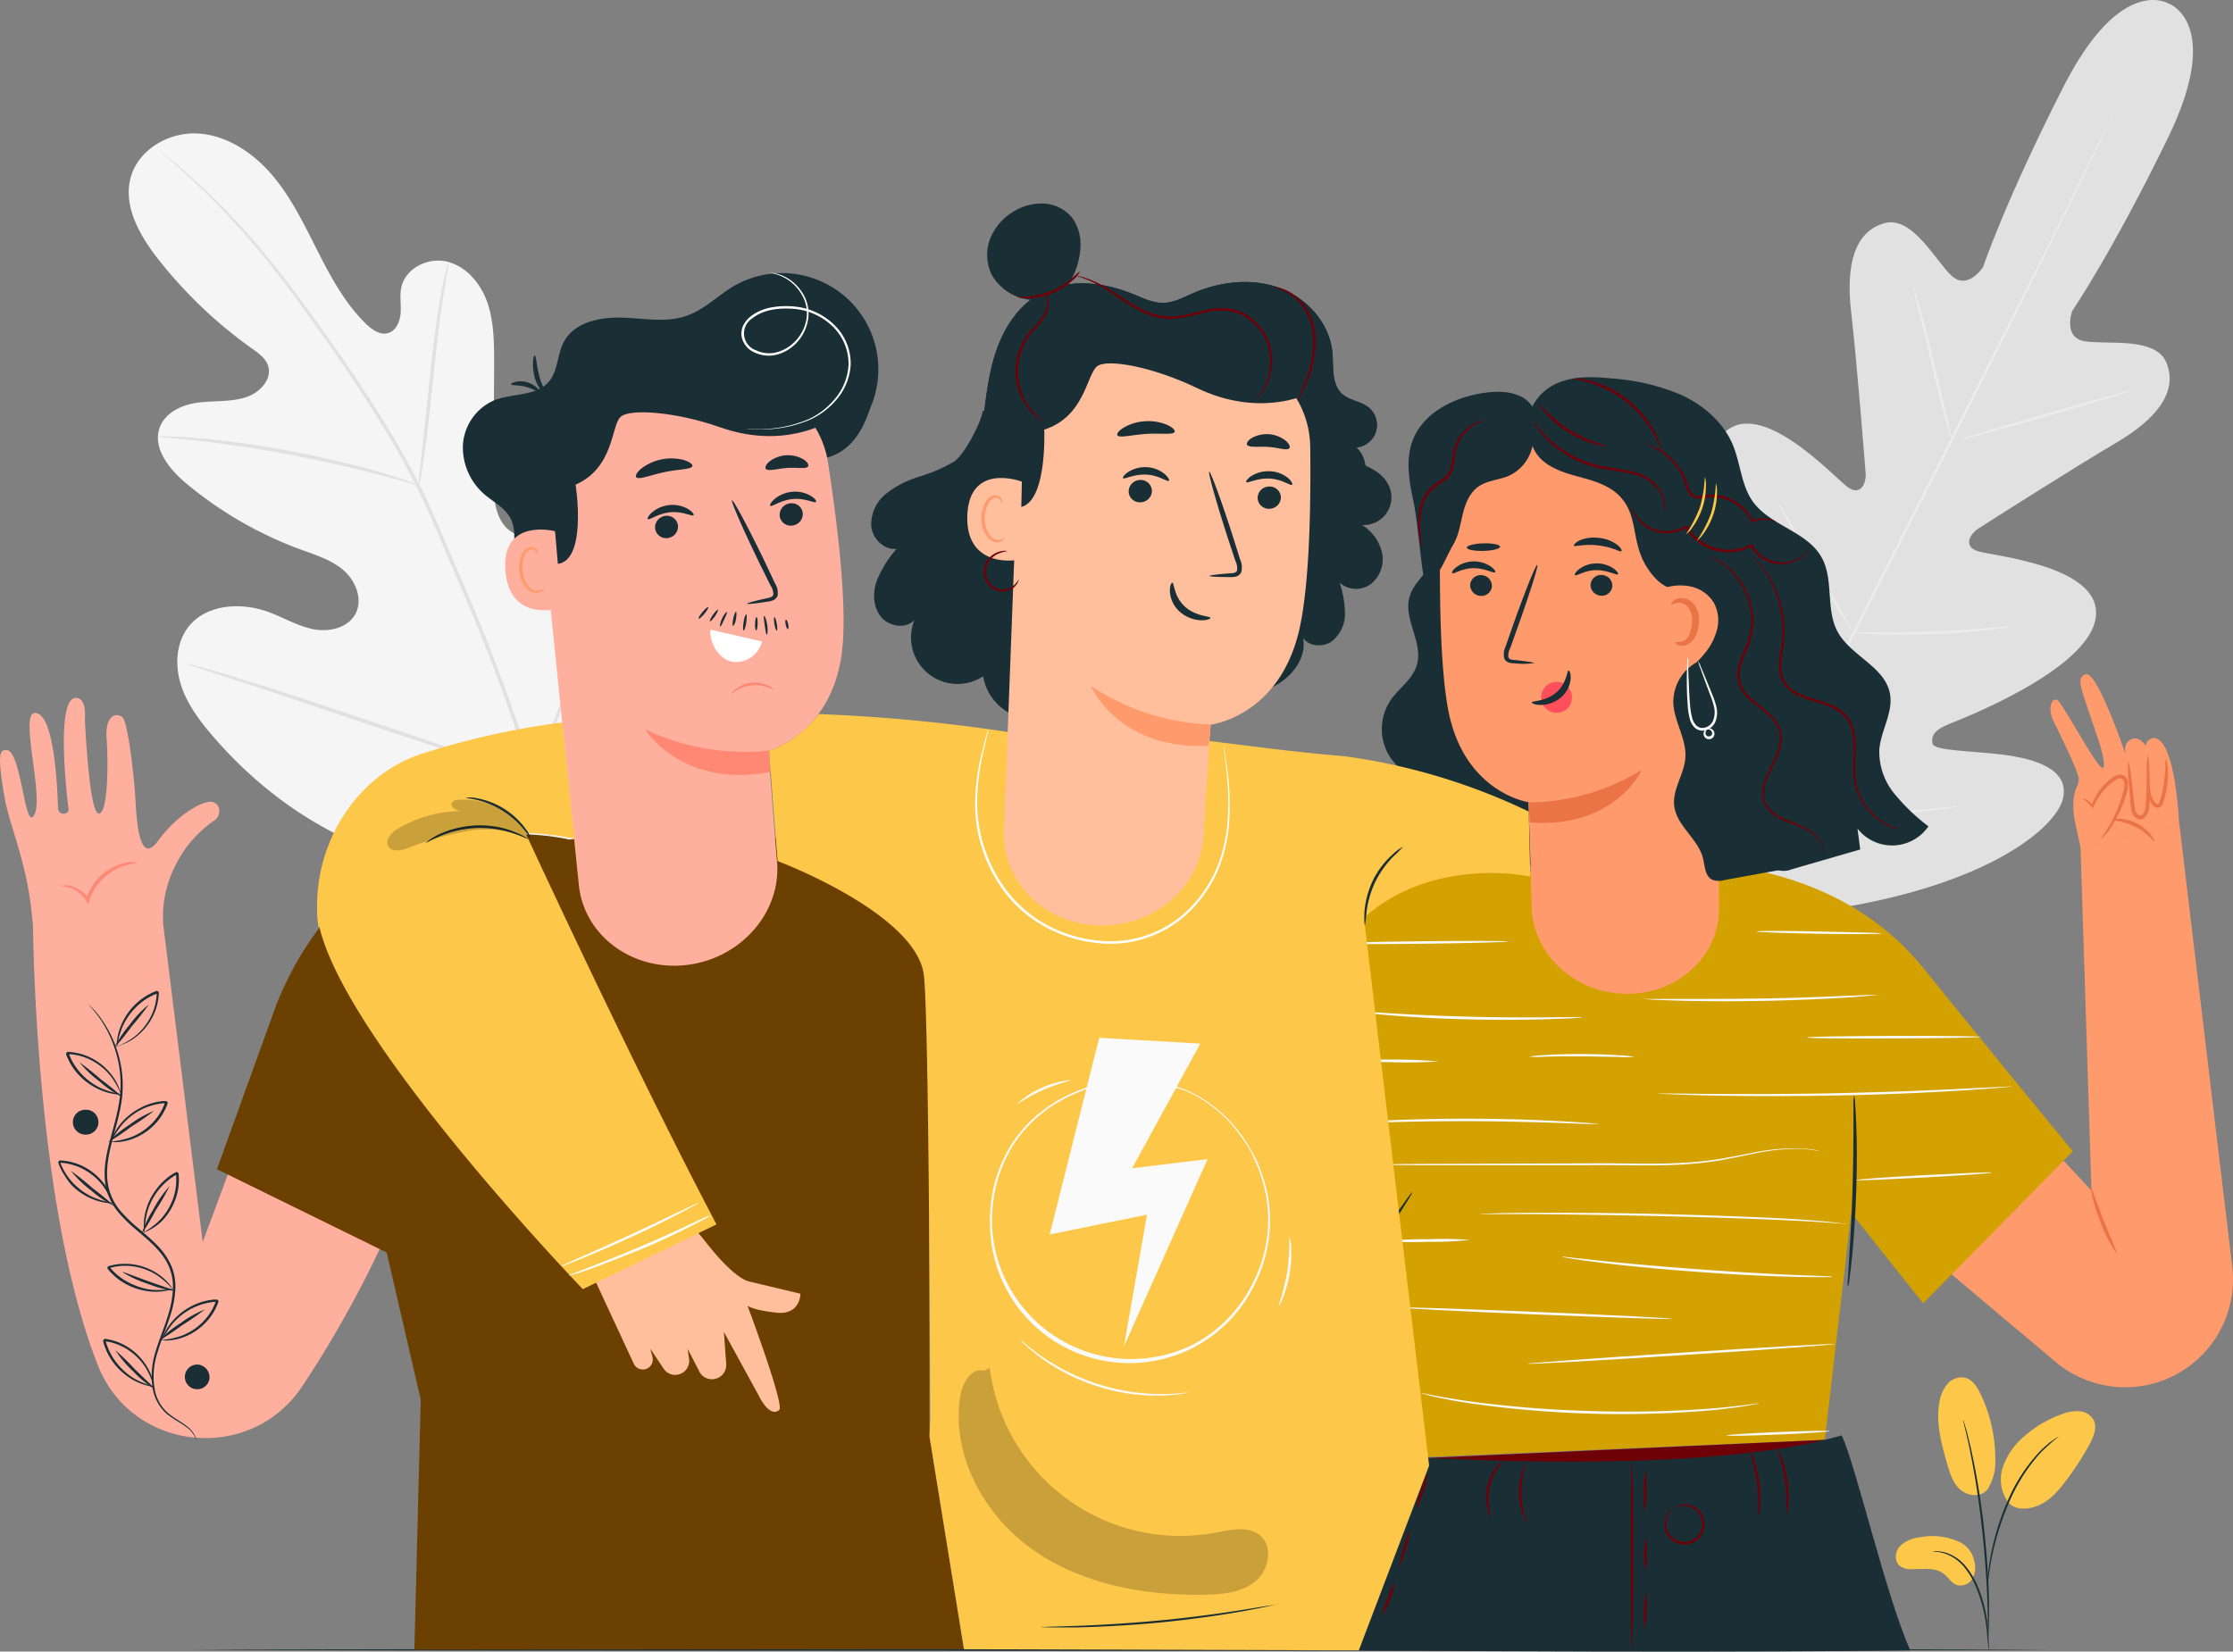 <svg xmlns="http://www.w3.org/2000/svg" viewBox="0 0 450 332.92"><rect x="0" y="0" width="450" height="332.92" fill="#808080" stroke="none"/><defs><style>.cls-1{fill:#e1e1e1;}.cls-2{fill:#ececec;}.cls-3{fill:#f5f5f5;}.cls-4{fill:#1a2e35;}.cls-5{fill:#fdc84a;}.cls-6{fill:#ff9a6c;}.cls-7{fill:#eb7446;}.cls-8{fill:#d3a100;}.cls-9{fill:#6e0008;}.cls-10{fill:#fafafa;}.cls-11{fill:#ff4f5b;}.cls-12{fill:#ffaf9e;}.cls-13{fill:#ff8874;}.cls-14{fill:#6b4000;}.cls-15{fill:#fff;}.cls-16{opacity:0.2;}.cls-17{fill:#ffbf9d;}</style></defs><g id="Capa_2" data-name="Capa 2"><g id="Capa_1-2" data-name="Capa 1"><path class="cls-1" d="M437.22.81s-9.64-6.38-21.39,16.68-16.2,36.35-16.2,36.35-3.11,4.83-6.42,1.67S385.34,43.4,379.7,45c-5.85,1.67-7.77,8.2-6.66,17.79s2.79,30.7,2.93,32.61-.93,4.63-3.53,2.85-17.59-18.48-25.09-10.9,0,33.8.77,36.68.2,4.11-1.16,4.82-5.88-5.37-10.34-9.94-10.42-9.09-14.38-4.35S317,139,335.73,170.92l9.65,14.23,17.24-1c36.77-4.3,51.71-17.15,53.11-23.17s-5.8-8.05-12.14-8.86-13.9-.74-14.16-2.26.39-2.71,3.15-3.83,28.2-10.93,29.75-21.48-20.81-12.46-23.81-13.46-1.43-3.53.15-4.54,19.46-12.41,27.79-17.3,12.38-10.35,10.19-16c-2.1-5.47-12-3.71-16.51-4.46s-2.53-6.13-2.53-6.13,7.93-11.56,19.26-34.82S437,.69,437,.69"/><path class="cls-2" d="M426.66,21.44s-.06.17-.21.5l-.68,1.44-2.63,5.52c-2.3,4.79-5.67,11.7-9.87,20.23C404.89,66.18,393.1,89.64,380,115.51s-24.94,49.3-33.41,66.31l-10,20.15-2.72,5.48-.72,1.42c-.17.31-.27.47-.27.47s.07-.17.22-.5l.67-1.44,2.64-5.52c2.29-4.79,5.66-11.7,9.86-20.23,8.38-17.05,20.17-40.51,33.27-66.39S404.46,66,412.94,49c4.22-8.49,7.63-15.37,10-20.15,1.18-2.36,2.09-4.21,2.73-5.48.31-.61.54-1.08.72-1.42A4.85,4.85,0,0,1,426.66,21.44Z"/><path class="cls-2" d="M385.56,57.8A6.39,6.39,0,0,1,386,59c.25.76.58,1.87,1,3.24.78,2.75,1.76,6.58,2.76,10.81s1.85,8,2.53,10.87c.31,1.3.57,2.4.79,3.28a6.92,6.92,0,0,1,.24,1.22,5.17,5.17,0,0,1-.44-1.16c-.25-.76-.58-1.87-1-3.25-.75-2.76-1.68-6.59-2.68-10.83s-1.91-8-2.61-10.84c-.32-1.3-.58-2.4-.8-3.28A4.75,4.75,0,0,1,385.56,57.8Z"/><path class="cls-2" d="M394.86,88.69c0-.15,7.75-2.51,17.4-5.29s17.52-4.91,17.56-4.76-7.75,2.5-17.41,5.28S394.9,88.83,394.86,88.69Z"/><path class="cls-2" d="M373,127.51a5.28,5.28,0,0,1,1.27-.06h3.45c2.91,0,6.93,0,11.37-.17s8.45-.45,11.36-.69l3.44-.26a5.49,5.49,0,0,1,1.26,0,6,6,0,0,1-1.24.24c-.81.12-2,.28-3.43.44-2.9.33-6.92.68-11.37.84s-8.48.12-11.4,0c-1.46-.06-2.64-.12-3.45-.18A7.4,7.4,0,0,1,373,127.51Z"/><path class="cls-2" d="M358.39,101.42a4.74,4.74,0,0,1,.67,1l1.66,2.72c1.39,2.31,2.51,6.28,5.32,9.08,2,3.57,3.87,6.81,5.18,9.16.59,1.11,1.1,2,1.51,2.81a4.26,4.26,0,0,1,.49,1.07,5.16,5.16,0,0,1-.67-1l-1.66-2.73c-1.39-2.31-3.27-5.52-5.32-9.08s-3.87-6.8-5.17-9.16c-.6-1.11-1.11-2-1.52-2.81A4.31,4.31,0,0,1,358.39,101.42Z"/><path class="cls-2" d="M334.69,133.23a8.93,8.93,0,0,1,.85,1.24l2.15,3.48c1.79,3,4.23,7.05,6.9,11.59s5.06,8.67,6.77,11.66c.8,1.44,1.47,2.64,2,3.57a6.85,6.85,0,0,1,.66,1.35,9.29,9.29,0,0,1-.84-1.24L351,161.4c-1.79-3-4.23-7.05-6.9-11.59s-5.06-8.67-6.77-11.67l-2-3.56A8.37,8.37,0,0,1,334.69,133.23Z"/><path class="cls-2" d="M353.78,165.2a8.79,8.79,0,0,1,1.61-.12l4.37-.14c3.7-.12,8.8-.31,14.42-.68s10.71-.83,14.39-1.19l4.36-.42a10,10,0,0,1,1.6-.1,8.26,8.26,0,0,1-1.58.31c-1,.16-2.5.36-4.34.59-3.67.45-8.76,1-14.39,1.34s-10.75.5-14.45.53c-1.85,0-3.34,0-4.38,0A8.66,8.66,0,0,1,353.78,165.2Z"/><path class="cls-3" d="M114.31,172.67c21.13-14.76,25.93-42.16,25.09-66.79-.14-4.11.31-8.45-1.64-12.06s-6.52-6.07-10.2-4.33c-3.06,1.43-4.39,5-6.09,7.92a24.09,24.09,0,0,1-9.65,9.21c-2.61,1.36-5.85,2.19-8.44.77-3.55-2-4-6.86-3.94-11q.07-11.43.14-22.86c0-4.09,0-8.27-1.23-12.15s-4.08-7.49-8-8.58S81.68,54,80.86,58c-.35,1.67,0,3.39-.12,5.09s-.91,3.58-2.52,4.05-3.26-.68-4.49-1.88c-4.22-4.13-7.08-9.44-9.76-14.73s-5.27-10.71-9.1-15.21-9.13-8.07-15-8.41-12.09,3.29-13.57,9,1.88,11.61,5.54,16.28a91.4,91.4,0,0,0,19,18.11c1.29.92,2.69,1.91,3.18,3.42.89,2.73-1.69,5.44-4.39,6.33-3,1-6.35.7-9.54,1.08S33.46,83,32.25,86c-1.67,4.18,1.82,8.56,5.26,11.43a78.07,78.07,0,0,0,23.14,13.36c3,1.1,6.18,2.07,8.6,4.18s3.89,5.79,2.43,8.67-5.23,3.8-8.38,3.22-6-2.3-9-3.43c-5.61-2.12-12.87-1.73-16.47,3.12-2.37,3.2-2.58,7.64-1.38,11.45s3.62,7.08,6.2,10.1c9,10.57,20.54,19.08,33.57,23.6s25.12,5.74,38.07,1"/><path class="cls-1" d="M114.64,190.93a181,181,0,0,0-6.68-33.7,367.06,367.06,0,0,0-14.55-39.45c-1.47-3.42-2.92-6.81-4.34-10.14s-2.86-6.63-4.45-9.77A183.77,183.77,0,0,0,74.46,80.35c-3.51-5.42-7-10.43-10.36-15.09s-6.53-9-9.61-12.73A145.09,145.09,0,0,0,38.66,35.8c-2-1.83-3.63-3.19-4.74-4.1l-1.26-1a2.81,2.81,0,0,0-.45-.33,3.34,3.34,0,0,0,.4.39l1.22,1.08c1.07.94,2.64,2.34,4.63,4.19A154.73,154.73,0,0,1,54.08,52.87c3,3.79,6.2,8.09,9.52,12.75s6.8,9.7,10.28,15.11A185.29,185.29,0,0,1,84,98.21c1.57,3.12,3,6.4,4.41,9.73l4.34,10.14a376,376,0,0,1,14.57,39.35A182.41,182.41,0,0,1,114.11,191"/><path class="cls-1" d="M84.41,97.84a8.23,8.23,0,0,0,.4-1.74c.21-1.13.47-2.78.76-4.81.57-4.07,1.18-9.73,1.83-16s1.33-11.86,2-15.91c.32-2,.59-3.66.79-4.79a7.91,7.91,0,0,0,.23-1.78,8.54,8.54,0,0,0-.52,1.72c-.29,1.11-.64,2.74-1,4.76-.77,4-1.55,9.68-2.19,15.92S85.47,87,85,91.22c-.21,1.92-.38,3.54-.52,4.84A8.2,8.2,0,0,0,84.41,97.84Z"/><path class="cls-1" d="M31.83,88a11.53,11.53,0,0,0,2.1.25c1.35.12,3.3.28,5.71.56,4.81.52,11.44,1.47,18.71,2.84s13.78,2.91,18.46,4.16c2.35.6,4.24,1.14,5.55,1.51a11,11,0,0,0,2,.5,11.26,11.26,0,0,0-2-.78C81.16,96.6,79.29,96,77,95.31c-4.67-1.38-11.19-3-18.48-4.39A184.65,184.65,0,0,0,39.69,88.3c-2.42-.22-4.39-.3-5.75-.33A10.32,10.32,0,0,0,31.83,88Z"/><path class="cls-1" d="M107.31,156.26a2.27,2.27,0,0,0,.36-.63c.24-.52.54-1.15.9-1.91.77-1.65,1.83-4.08,3.1-7.09,2.53-6,5.77-14.45,9.22-23.8s6.62-17.81,9-23.87c1.17-2.95,2.14-5.38,2.87-7.18l.77-2a2.79,2.79,0,0,0,.22-.7,2.75,2.75,0,0,0-.36.64l-.9,1.9c-.77,1.66-1.83,4.08-3.1,7.09-2.53,6-5.78,14.46-9.23,23.81s-6.61,17.8-9,23.87l-2.87,7.17-.77,2A2.93,2.93,0,0,0,107.31,156.26Z"/><path class="cls-1" d="M37.45,133.75a3,3,0,0,0,.69.28l2,.68,7.48,2.43c6.32,2.05,15,5,24.61,8.23s18.33,6.1,24.69,8c3.18,1,5.76,1.71,7.55,2.19l2.07.55a2.56,2.56,0,0,0,.74.13,3.29,3.29,0,0,0-.69-.28l-2-.68-7.48-2.42c-6.32-2-15-5-24.62-8.23s-18.32-6.11-24.68-8c-3.18-1-5.76-1.72-7.56-2.2l-2.07-.54A2.39,2.39,0,0,0,37.45,133.75Z"/><path class="cls-4" d="M416.22,332.56l.24,0h.22s.05,0,0,0h-.48l-2.9,0-11.15.05-41,.08-135.29.07-135.3-.07-41-.08-11.15-.05-2.9,0-1,0,1,0,2.9,0,11.15-.05,41-.08,135.3-.08,135.29.08,41,.08,11.15.05,2.9,0h.48c0,.07,0,0,0,0h-.46Z"/><path class="cls-5" d="M400.68,300c-1.51,2.16-4.44,1.44-5.81.12s-1.93-3.22-2.46-5c-1.19-4.16-2.4-8.53-1.51-12.77a7,7,0,0,1,1.63-3.46,3.71,3.71,0,0,1,3.51-1.17c1.48.39,2.4,1.84,3.06,3.22a30.28,30.28,0,0,1,3,13,10.52,10.52,0,0,1-1.43,6.05"/><path class="cls-5" d="M395,310.88a13.07,13.07,0,0,0-8.12-1,6.79,6.79,0,0,0-4,1.79c-1,1.11-1.19,3.06,0,4a3.83,3.83,0,0,0,2.53.64c2.15,0,4.53-.4,6.25.89,1,.74,1.63,2,2.8,2.33a2.78,2.78,0,0,0,3.05-1.36,4.77,4.77,0,0,0,.34-3.49A5.32,5.32,0,0,0,395,310.88Z"/><path class="cls-5" d="M404.83,303a7.84,7.84,0,0,1-1.22-7.22,13.91,13.91,0,0,1,4.28-6.21,23,23,0,0,1,7.67-4.52,8.19,8.19,0,0,1,3.44-.59,3.63,3.63,0,0,1,2.9,1.75c.8,1.54,0,3.41-.81,4.93a58.1,58.1,0,0,1-5,7.66c-1.51,2-3.24,3.87-5.54,4.75s-4.69.77-5.91-.82"/><path class="cls-4" d="M400.79,332.51a4.27,4.27,0,0,1-.14-1c-.07-.72-.16-1.61-.26-2.68s-.29-2.47-.6-3.93a31.08,31.08,0,0,0-1.43-4.63A16.84,16.84,0,0,0,396,316.1a8.65,8.65,0,0,0-3-2.49,8.27,8.27,0,0,0-2.52-.79,4.24,4.24,0,0,1-1-.14,5.4,5.4,0,0,1,1,0,7.57,7.57,0,0,1,2.63.68,8.83,8.83,0,0,1,3.15,2.51,16.72,16.72,0,0,1,2.46,4.28,29.21,29.21,0,0,1,1.41,4.71,30.83,30.83,0,0,1,.52,4c.09,1.14.12,2.06.14,2.7A6,6,0,0,1,400.79,332.51Z"/><path class="cls-4" d="M400.6,330.45a2.35,2.35,0,0,1,0-.46v-1.3c0-1.13,0-2.76-.06-4.78-.1-4-.45-9.61-1.12-15.73s-1.57-11.64-2.39-15.59q-.28-1.5-.57-2.67c-.17-.78-.32-1.46-.47-2s-.22-.93-.3-1.27a2.72,2.72,0,0,1-.08-.45,2.4,2.4,0,0,1,.16.43c.1.33.22.74.38,1.25s.34,1.21.53,2,.42,1.67.63,2.66a147.7,147.7,0,0,1,2.52,15.6c.67,6.14,1,11.73,1,15.77,0,2,0,3.66-.07,4.79,0,.53-.06,1-.08,1.3A1.91,1.91,0,0,1,400.6,330.45Z"/><path class="cls-4" d="M400.57,319.67a10.9,10.9,0,0,1,0-1.36,36.24,36.24,0,0,1,.42-3.68,48.67,48.67,0,0,1,1.2-5.37,46.73,46.73,0,0,1,2.24-6.35A33.91,33.91,0,0,1,411,292.65a17.78,17.78,0,0,1,1.55-1.44c.24-.2.45-.4.66-.56l.61-.42a9.07,9.07,0,0,1,1.14-.73,41.49,41.49,0,0,0-3.75,3.35,35.68,35.68,0,0,0-6.43,10.22,51.21,51.21,0,0,0-2.25,6.29c-.59,2-1,3.79-1.28,5.32s-.44,2.78-.54,3.64A8.06,8.06,0,0,1,400.57,319.67Z"/><path class="cls-6" d="M439.19,166.15l-19.87,4.9s-.84-3.91-1.1-5.14c-.94-4.37,0-6.75.45-7.61a4.73,4.73,0,0,0,.26-1.32c-.13-1.55-3.74-8.84-5.05-11.52-1.57-3.2,0-5.33,1-4.08,1.81,2.29,7.3,12.51,8.61,13.31s-.33-4.69-.33-4.69c-3.86-11.64-4.93-13.24-2.88-14.07,2.34-.94,8.15,16.37,8.15,16.37s-.79-2.43,1-3.26,3.13,1.46,3.13,1.46c-.46-1.23,1.31-1.75,1.31-1.75,4.62-.17,5.28,17.4,5.28,17.4l-19.87,4.9L421.48,240l-13.05-14L385,249.91l29.26,24.61a21.77,21.77,0,0,0,18.58,4.63h0a21.76,21.76,0,0,0,17-23.88Z"/><path class="cls-7" d="M423.44,169.1c-.09-.08.8-1.21,1.92-3.23a27.12,27.12,0,0,0,1.69-3.66c.27-.71.52-1.47.74-2.26a5,5,0,0,0,.3-2.33,1,1,0,0,0-.73-.73,1.88,1.88,0,0,0-1.12.39,12.68,12.68,0,0,0-2,1.74,12.84,12.84,0,0,0-2.32,3.57l-.17.38-.24-.33a7.57,7.57,0,0,0-2-1.74c0-.06,1.15.06,2.35,1.46l-.4.06a11.83,11.83,0,0,1,2.25-3.86,12.5,12.5,0,0,1,2.1-1.89,2.41,2.41,0,0,1,1.62-.53,1.71,1.71,0,0,1,1.37,1.26,5.42,5.42,0,0,1-.31,2.75c-.24.82-.51,1.59-.8,2.31a23.73,23.73,0,0,1-1.89,3.69A10.52,10.52,0,0,1,423.44,169.1Z"/><path class="cls-7" d="M428.9,153.41a18.58,18.58,0,0,1,.64,3.71c.15,1.23.31,2.58.48,4a14.49,14.49,0,0,0,.34,2.3c.17.69.9,1.19,1.36.82a3.22,3.22,0,0,0,.68-2.1c.08-.82.12-1.61.15-2.37.06-1.52.06-2.89.07-4a16.12,16.12,0,0,1,.23-3.75,20.65,20.65,0,0,1,.31,3.74c.06,1.16.12,2.54.1,4.08,0,.77,0,1.58-.12,2.42a3.62,3.62,0,0,1-1,2.64,1.44,1.44,0,0,1-1.66,0,2.17,2.17,0,0,1-.87-1.22,13.38,13.38,0,0,1-.33-2.44c-.11-1.46-.22-2.82-.32-4.06A18.75,18.75,0,0,1,428.9,153.41Z"/><path class="cls-7" d="M433.17,157.89c.12,0,0,.88.29,2.16a4.06,4.06,0,0,0,1,1.92c.29.19.45.17.65-.15a8.28,8.28,0,0,0,.43-1.35c1.08-4,.7-7.41.93-7.43s.93,3.45-.19,7.62a7.77,7.77,0,0,1-.52,1.54,1.18,1.18,0,0,1-.81.6,1.16,1.16,0,0,1-.93-.28,2.86,2.86,0,0,1-.77-1.22,5.52,5.52,0,0,1-.3-1.14A3.27,3.27,0,0,1,433.17,157.89Z"/><path class="cls-8" d="M286.28,293.75l-7.48-45.49-14.69,23.43-5.94-3.41L228.11,251l-6.45-3.71,22.17-33.49c27.9-43.06,57.5-37.83,57.5-37.83l40.06-1.86s28.52-.94,46.26,21.09c14.45,17.93,30.07,36.86,30.07,36.86l-30.16,30.66-14.49-18.23-5.33,45.73"/><path class="cls-7" d="M434.14,169.54c-.18.13-1.42-1.66-3.72-2.83s-4.46-1.23-4.45-1.46,2.31-.54,4.8.78S434.33,169.47,434.14,169.54Z"/><path class="cls-7" d="M426.5,252.5c-.18.1-1.84-2.58-3.25-6.19s-2-6.7-1.83-6.75,1.14,2.91,2.54,6.47S426.69,252.39,426.5,252.5Z"/><path class="cls-4" d="M284.62,240.3c.18.11-4.4,7.22-10.21,15.87s-10.67,15.56-10.84,15.45,4.39-7.23,10.21-15.88S284.45,240.18,284.62,240.3Z"/><path class="cls-4" d="M373.64,220.82a6.16,6.16,0,0,1,.2,1.51c.08,1,.16,2.39.23,4.14.14,3.5.19,8.34,0,13.69s-.53,10.17-.89,13.65c-.18,1.74-.35,3.15-.49,4.12a5.44,5.44,0,0,1-.3,1.5,6.07,6.07,0,0,1,0-1.53c.07-1.14.16-2.52.25-4.13.22-3.49.5-8.31.67-13.64s.2-10.15.2-13.65c0-1.61,0-3,0-4.14A6.34,6.34,0,0,1,373.64,220.82Z"/><path class="cls-9" d="M288.21,293.86s27.94,11.17,45.45,10.23,34.08-13.85,34.08-13.85"/><path class="cls-4" d="M273.78,332.67s9.75-32.32,12.5-38.92c0,0,56.92,3.81,84.86-4.42,2.94,6.22,8.7,31.68,13.81,43.34C385,332.67,349,333.23,273.78,332.67Z"/><path class="cls-9" d="M337,304.15s-.23.24-.55.73a4.06,4.06,0,0,0-.66,2.3,3.44,3.44,0,0,0,1.59,3,3.6,3.6,0,0,0,5.57-3.73,3.42,3.42,0,0,0-2.13-2.6,4.14,4.14,0,0,0-2.38-.27c-.57.11-.86.27-.88.23a1.83,1.83,0,0,1,.84-.42,4.17,4.17,0,0,1,4.07,1.11,3.72,3.72,0,0,1,.95,1.86,4.06,4.06,0,0,1-6.3,4.22,3.69,3.69,0,0,1-1.36-1.59,4.19,4.19,0,0,1-.34-1.78,4,4,0,0,1,.87-2.41C336.71,304.29,337,304.13,337,304.15Z"/><path class="cls-9" d="M354.35,305.65c-.16,0,.19-3-.26-6.54s-1.47-6.36-1.32-6.41a5.8,5.8,0,0,1,.79,1.77,23,23,0,0,1,1.13,9.26A6.21,6.21,0,0,1,354.35,305.65Z"/><path class="cls-9" d="M360.07,305.07c-.16,0,.15-2.94-.35-6.5s-1.56-6.29-1.41-6.35a6,6,0,0,1,.82,1.75,22.58,22.58,0,0,1,1.1,4.53,23.4,23.4,0,0,1,.16,4.67A5.47,5.47,0,0,1,360.07,305.07Z"/><path class="cls-9" d="M328.89,332.28c-.14,0-.26-8.38-.26-18.71s.12-18.71.26-18.71.25,8.37.25,18.71S329,332.28,328.89,332.28Z"/><path class="cls-9" d="M300.54,305.91a4.11,4.11,0,0,1-.73-1.67,9.91,9.91,0,0,1-.14-4.39,10,10,0,0,1,1.77-4,4,4,0,0,1,1.3-1.27,15.67,15.67,0,0,1-1,1.48,11.3,11.3,0,0,0-1.58,8.12A13.21,13.21,0,0,1,300.54,305.91Z"/><path class="cls-9" d="M307.85,307.16a4.71,4.71,0,0,1-.89-1.64,12.74,12.74,0,0,1-.87-4.45,13,13,0,0,1,.73-4.47,4.85,4.85,0,0,1,.84-1.67,16.9,16.9,0,0,0,.19,12.23Z"/><path class="cls-9" d="M285.41,304.08a13,13,0,0,1,.93-3.56,13.49,13.49,0,0,1,1.41-3.41,13,13,0,0,1-.93,3.57A13.32,13.32,0,0,1,285.41,304.08Z"/><path class="cls-9" d="M282,315.87a15.59,15.59,0,0,1,.83-3.81,15,15,0,0,1,1.32-3.67,29.84,29.84,0,0,1-2.15,7.48Z"/><path class="cls-9" d="M278.56,325.61a12.38,12.38,0,0,1,1.05-3.38,11.7,11.7,0,0,1,1.52-3.18,12.48,12.48,0,0,1-1.05,3.37A11.86,11.86,0,0,1,278.56,325.61Z"/><path class="cls-9" d="M331.49,304.91a18.51,18.51,0,0,1-.17-4.41,19.25,19.25,0,0,1,.35-4.41,39,39,0,0,1-.18,8.82Z"/><path class="cls-9" d="M331.57,316.59a21.87,21.87,0,0,1,.07-6.66,10.69,10.69,0,0,1,.22,3.33A10.8,10.8,0,0,1,331.57,316.59Z"/><path class="cls-9" d="M331.46,328.27a25.9,25.9,0,0,1,.2-7.18,13.09,13.09,0,0,1,.16,3.6A12.57,12.57,0,0,1,331.46,328.27Z"/><path class="cls-10" d="M337.08,265.85c0,.14-12.28-.26-27.41-.88s-27.4-1.25-27.39-1.4,12.28.26,27.41.88S337.09,265.71,337.08,265.85Z"/><path class="cls-10" d="M369.79,270.92c0,.14-13.85,1.15-31,2.25s-31,1.88-31,1.74,13.85-1.15,31-2.25S369.78,270.78,369.79,270.92Z"/><path class="cls-10" d="M354.54,282.86a3.3,3.3,0,0,1-.68.16l-2,.37c-.85.17-1.91.29-3.13.45s-2.62.32-4.17.47a215.06,215.06,0,0,1-48.46-1.46c-1.54-.24-2.92-.46-4.13-.71s-2.26-.42-3.11-.64L287,281a3.18,3.18,0,0,1-.67-.2,4.8,4.8,0,0,1,.69.1l2,.39c.84.19,1.89.35,3.11.56s2.6.42,4.13.64a230,230,0,0,0,24.16,1.93,229.34,229.34,0,0,0,24.22-.48c1.54-.13,2.94-.24,4.17-.39s2.28-.23,3.13-.37l2-.27A4,4,0,0,1,354.54,282.86Z"/><path class="cls-10" d="M368.72,288.48c0,.14-4.66.45-10.41.69s-10.42.32-10.43.18,4.66-.45,10.41-.69S368.71,288.34,368.72,288.48Z"/><path class="cls-10" d="M369.28,257.39a2.44,2.44,0,0,1-.56.05l-1.59,0c-1.38,0-3.39,0-5.86-.07-4.95-.11-11.78-.45-19.3-1s-14.34-1.22-19.25-1.83c-2.46-.3-4.44-.58-5.81-.8l-1.57-.26a2.21,2.21,0,0,1-.54-.13,2,2,0,0,1,.56,0l1.58.17,5.82.63c4.92.51,11.72,1.13,19.24,1.68s14.34.94,19.28,1.15l5.85.23,1.59.06A2.05,2.05,0,0,1,369.28,257.39Z"/><path class="cls-10" d="M372.2,246.68a3.54,3.54,0,0,1-.75,0l-2.15-.17c-1.87-.13-4.57-.31-7.92-.47-6.68-.33-15.93-.64-26.15-.88s-19.47-.36-26.17-.42l-7.93,0H299a4,4,0,0,1-.76,0,4.07,4.07,0,0,1,.75-.07l2.16-.09c1.87-.05,4.58-.1,7.93-.12,6.7,0,16,0,26.19.27s19.47.6,26.15,1c3.35.21,6.05.45,7.92.64l2.14.27A4,4,0,0,1,372.2,246.68Z"/><path class="cls-10" d="M296.16,249.93a67.4,67.4,0,0,1-8.4.38,68.16,68.16,0,0,1-8.41-.14,68.86,68.86,0,0,1,8.4-.37A69.48,69.48,0,0,1,296.16,249.93Z"/><path class="cls-10" d="M366.66,232l-.24,0-.71-.12a23.81,23.81,0,0,0-2.73-.3,41.5,41.5,0,0,0-10,1.07c-2.09.41-4.38.92-6.88,1.33a73.84,73.84,0,0,1-8,.8c-5.67.3-11.89,0-18.42.1l-33.45,0-10.14-.07-2.75-.05-.72,0a.75.75,0,0,1-.24,0l.24,0,.72,0,2.76-.05,10.14-.1,33.45-.11c6.53-.08,12.75.21,18.39-.06a73.47,73.47,0,0,0,8-.75c2.48-.39,4.77-.88,6.87-1.27a39.52,39.52,0,0,1,10.11-.9A15.65,15.65,0,0,1,366.66,232Z"/><path class="cls-10" d="M405.41,219a3.67,3.67,0,0,1-.72.1l-2.07.19c-1.79.15-4.4.34-7.62.54-6.44.41-15.34.83-25.18,1s-18.76.14-25.22,0c-3.22-.07-5.83-.16-7.63-.24l-2.08-.1a3.76,3.76,0,0,1-.72-.07,3.41,3.41,0,0,1,.73,0H337l7.64.08c6.45.05,15.36.06,25.2-.14s18.73-.56,25.17-.87l7.63-.38,2.08-.09A3.3,3.3,0,0,1,405.41,219Z"/><path class="cls-10" d="M399.24,209c0,.14-7.86.29-17.55.32s-17.54,0-17.54-.19,7.85-.28,17.54-.32S399.24,208.89,399.24,209Z"/><path class="cls-10" d="M378.6,200.51a2.85,2.85,0,0,1-.48.08l-1.38.13c-1.19.11-2.92.24-5.06.38-4.28.27-10.2.54-16.74.66s-12.47.06-16.75-.06c-2.15-.06-3.88-.13-5.08-.19l-1.38-.09a1.58,1.58,0,0,1-.48-.06,1.72,1.72,0,0,1,.49,0h1.38l5.07,0c4.29,0,10.2,0,16.74-.09s12.45-.34,16.73-.52l5.07-.2,1.38,0A1.47,1.47,0,0,1,378.6,200.51Z"/><path class="cls-10" d="M379.13,188.17c0,.14-5.65.17-12.61.05s-12.61-.32-12.61-.46,5.65-.17,12.62,0S379.14,188,379.13,188.17Z"/><path class="cls-10" d="M401.44,236.35c0,.14-6.13.6-13.7,1s-13.72.67-13.73.53,6.13-.61,13.7-1S401.43,236.21,401.44,236.35Z"/><path class="cls-10" d="M322.22,226.58a1.81,1.81,0,0,1-.52,0l-1.49,0-5.45-.2c-4.6-.16-10.95-.34-18-.37s-13.38.1-18,.23l-5.45.16-1.49,0a1.71,1.71,0,0,1-.51,0,2.05,2.05,0,0,1,.51-.08l1.48-.12c1.28-.1,3.14-.21,5.44-.32,4.61-.22,11-.4,18-.38s13.39.26,18,.52c2.3.12,4.16.25,5.44.36l1.48.13A3.2,3.2,0,0,1,322.22,226.58Z"/><path class="cls-10" d="M329.33,213.05a20.64,20.64,0,0,1-3.1,0c-1.92,0-4.56-.1-7.47-.11s-5.56,0-7.48.07a21.38,21.38,0,0,1-3.1,0,16.63,16.63,0,0,1,3.09-.33c1.91-.13,4.56-.23,7.49-.22s5.57.12,7.48.25A17.34,17.34,0,0,1,329.33,213.05Z"/><path class="cls-10" d="M318.78,205.07a1.75,1.75,0,0,1-.48.07l-1.4.1c-1.22.07-3,.14-5.14.21-4.35.13-10.36.18-17,0s-12.63-.58-17-1c-2.16-.19-3.91-.36-5.12-.5l-1.39-.18a2.05,2.05,0,0,1-.48-.09,1.68,1.68,0,0,1,.49,0l1.4.08,5.13.34c4.33.28,10.32.61,17,.8s12.62.2,17,.16l5.14-.05h1.4A1.56,1.56,0,0,1,318.78,205.07Z"/><path class="cls-10" d="M269.6,213.7c0-.14,4.55-.19,10.15-.12a101.4,101.4,0,0,1,10.14.38,101,101,0,0,1-10.15.13A96.5,96.5,0,0,1,269.6,213.7Z"/><path class="cls-10" d="M303.9,189.78c0,.14-7.87.35-17.57.46s-17.58.09-17.59-.06,7.87-.34,17.58-.45S303.9,189.64,303.9,189.78Z"/><path class="cls-4" d="M284.63,92.75c3.28,5.1,7.49,16,3.93,21-1.64,2.25-3.95,4.18-4.59,6.89-1,4.4,2.81,8.93,1.59,13.29-.82,3-3.7,4.79-5.41,7.34A10.44,10.44,0,0,0,280,152.4c1.68,2.63,4.57,4.51,5.5,7.49.7,2.2.18,4.62.68,6.88.79,3.53,4,6.1,7.47,7.16s7.16.86,10.77.66c-.1-1.32-.21-2.64-.31-4a7.62,7.62,0,0,0,5.73,4.18,22.49,22.49,0,0,0,7.36-.21c2.22-6.4,4.48-13.17,3.18-19.82-1.17-6-5.05-11-8.16-16.24a68.81,68.81,0,0,1-7.61-18.71c-1.14-4.73-1.8-9.61-3.64-14.11s-5.15-8.71-9.79-10.17"/><path class="cls-6" d="M308.65,182.7c-.22-10.21-.64-21-.64-21s-13.2-1.94-16.25-19.06c-2.91-16.33-.92-54.19-.92-54.19h0A49.34,49.34,0,0,1,346,100h0l.44,83c.06,9.64-8.19,17.35-18.5,17.33h0C317.48,200.34,308.87,192.43,308.65,182.7Z"/><path class="cls-4" d="M296.27,117.93a2.21,2.21,0,0,0,2.16,2.19,2.11,2.11,0,0,0,2.23-2,2.21,2.21,0,0,0-2.16-2.19A2.11,2.11,0,0,0,296.27,117.93Z"/><path class="cls-4" d="M292.65,115.53c.28.29,1.92-1,4.29-1s4.13,1.12,4.38.82c.13-.13-.16-.64-.93-1.18a6.1,6.1,0,0,0-3.51-1,5.81,5.81,0,0,0-3.41,1.17C292.75,114.88,292.51,115.41,292.65,115.53Z"/><path class="cls-4" d="M320.53,117.9a2.2,2.2,0,0,0,2.17,2.18,2.11,2.11,0,0,0,2.23-2,2.2,2.2,0,0,0-2.16-2.18A2.11,2.11,0,0,0,320.53,117.9Z"/><path class="cls-4" d="M317.39,115.93c.28.28,1.93-1,4.29-1s4.13,1.11,4.38.82c.13-.13-.16-.64-.93-1.18a5.93,5.93,0,0,0-3.51-1,5.74,5.74,0,0,0-3.41,1.17C317.49,115.28,317.26,115.81,317.39,115.93Z"/><path class="cls-4" d="M309.12,133.67c0-.14-1.47-.37-3.86-.63-.61,0-1.18-.16-1.29-.57a3.09,3.09,0,0,1,.37-1.8L306,126c2.36-6.61,4.06-12,3.79-12.13s-2.39,5.19-4.76,11.8c-.56,1.63-1.11,3.18-1.62,4.66a3.46,3.46,0,0,0-.27,2.38,1.52,1.52,0,0,0,1,.87,4,4,0,0,0,1,.12A15.67,15.67,0,0,0,309.12,133.67Z"/><path class="cls-7" d="M308,161.74a43.77,43.77,0,0,0,22.88-6.57s-5.36,11.9-22.57,10.62Z"/><path class="cls-4" d="M308.94,85.35c-1.41,2.54-.06,5.88,2.19,7.7s5.18,2.54,8,3.32,5.69,1.78,7.6,4c3.53,4.06,1.91,9.13,5.33,14.24,1.81,2.71,4,4.61,8,4.52,3.26-.08,3.65.85,4.83,4.74,1.13,3.71-.64,6.29-2.84,9.48s-3.71,6.49-3.14,10.32c.42,2.77,4.76,3.39,5,6.19.3,4.41-2.8,10.9-.7,14.79s9.92,3.37,12.39,7c.88,1.31,1.23,3.17,2.69,3.75a4.34,4.34,0,0,0,2.77-.17l13.82-4c-.19-1.4-.37-2.8-.55-4.2a8.87,8.87,0,0,0,14.29-.46,40,40,0,0,1-6.89-6.62,13.25,13.25,0,0,1-3-8.88c.31-3.85,2.86-7.5,2.13-11.29-1.05-5.43-7.92-7.58-10.55-12.45-2.45-4.54-.7-10.51-3.23-15-2.93-5.23-10.33-6.34-13.83-11.21-2.37-3.31-2.48-7.7-4.05-11.45-1.87-4.5-5.81-7.91-10.23-10a43.35,43.35,0,0,0-14.15-3.38c-3.63-.37-7.42-.53-10.79.86s-6.2,4.72-5.88,8.35"/><path class="cls-6" d="M335.45,118.51a10.24,10.24,0,0,1,5.54-.22,7.18,7.18,0,0,1,4.4,3.24A7.43,7.43,0,0,1,346,127a12.48,12.48,0,0,1-2.64,4.91,8.43,8.43,0,0,1-3.09,2.54,4.06,4.06,0,0,1-3.86-.2"/><path class="cls-7" d="M337.6,129.48c-.2.09.7,1.11,2.33.49a3.64,3.64,0,0,0,1.88-2,8.38,8.38,0,0,0,.6-3.12,4.85,4.85,0,0,0-1.11-3.14,3.23,3.23,0,0,0-2.54-1.17c-1.72.14-2.13,1.38-1.94,1.4s.76-.56,1.91-.4S341,123,341,124.85s-.56,3.7-1.52,4.23S337.7,129.31,337.6,129.48Z"/><path class="cls-4" d="M308.78,86.26a8.5,8.5,0,0,1-4.7,9.64c-2,.87-4.39.93-6.18,2.21s-2.63,3.48-3.14,5.61-.84,4.37-2,6.24-3.54,8.23-5.64,7.6c-.78-3.74-1.42-12.39-2.21-16.13-.87-4.13-1.73-8.53-.28-12.5,2.06-5.67,8.28-8.8,14.25-9.71,2.76-.41,5.77-.43,8.14,1s3.69,4.88,2.12,7.19"/><path class="cls-4" d="M317.19,110c.13.19.67,0,1.51-.07a14.94,14.94,0,0,1,6.59.76c.8.28,1.28.56,1.45.41s-.11-.74-.93-1.36a7.54,7.54,0,0,0-3.6-1.32,7.62,7.62,0,0,0-3.8.47C317.47,109.33,317.07,109.88,317.19,110Z"/><path class="cls-4" d="M295.59,110.37c0,.42,1.52.73,3.37.68s3.35-.43,3.34-.85-1.52-.73-3.38-.68S295.58,110,295.59,110.37Z"/><path class="cls-11" d="M316,138.46a3.12,3.12,0,1,0,.41,3.66,3.29,3.29,0,0,0-1.4-4.45"/><path class="cls-4" d="M316.12,135.17c-.38,0-.34,2.56-2.51,4.43s-4.91,1.63-4.92,2c0,.17.62.49,1.78.5a6.4,6.4,0,0,0,4.11-1.52,5.59,5.59,0,0,0,1.94-3.71C316.6,135.79,316.3,135.16,316.12,135.17Z"/><path class="cls-4" d="M343.54,132.79a9.18,9.18,0,0,0-6.33,8.85c.14,3.81,2.7,7.3,2.43,11.1-.24,3.33-2.63,6.36-2.25,9.68.47,4.05,4.84,6.66,5.81,10.62.38,1.58.4,3.6,1.87,4.3a4,4,0,0,0,2.42.06l11-2a8.15,8.15,0,0,0,4.34-1.73c1.62-1.58,1.62-4.15,1.41-6.41a80,80,0,0,0-2.75-14.79c-1.43-5-3.43-10-6.93-13.91s-6.47-6.29-11.64-5.51"/><path class="cls-9" d="M364.59,110.78s0,.08-.13.23a5.43,5.43,0,0,1-.5.59,6.87,6.87,0,0,1-2.41,1.61,7,7,0,0,1-4.42.27,7.35,7.35,0,0,1-4.45-3.44l.33.09a10,10,0,0,1-13.43-3.87l.34.09a7.83,7.83,0,0,1-5.46,1,7.54,7.54,0,0,1-3.88-2A7.37,7.37,0,0,1,329,103a5.14,5.14,0,0,1-.26-.72.91.91,0,0,1-.05-.26,9.34,9.34,0,0,1,.45.91,7.9,7.9,0,0,0,1.69,2.19,7.28,7.28,0,0,0,3.74,1.83,7.5,7.5,0,0,0,5.15-1l.22-.13.12.23a9.65,9.65,0,0,0,12.76,3.68l.22-.13.11.22a7,7,0,0,0,4.14,3.28,6.73,6.73,0,0,0,4.21-.16,7.27,7.27,0,0,0,2.4-1.45C364.34,111,364.57,110.75,364.59,110.78Z"/><path class="cls-9" d="M358,105.28s-.45-.19-1.29-.37a6.13,6.13,0,0,0-3.54.35l-.17.07-.07-.16a8.54,8.54,0,0,0-3.5-3.76,8.65,8.65,0,0,0-6.16-1,4.11,4.11,0,0,1-1.84-.09,2.36,2.36,0,0,1-1.32-1.27,11.26,11.26,0,0,1-.55-1.56A12.74,12.74,0,0,0,339,96.1a12.57,12.57,0,0,0-3.21-4.16,15.74,15.74,0,0,0-4.23-2.48s.12,0,.35.05a6.64,6.64,0,0,1,.94.31A11.41,11.41,0,0,1,336,91.66a12.48,12.48,0,0,1,3.41,4.24,10.75,10.75,0,0,1,.6,1.47,13.08,13.08,0,0,0,.54,1.49,1.84,1.84,0,0,0,1,1,3.41,3.41,0,0,0,1.6.06,9,9,0,0,1,6.47,1.07,8.72,8.72,0,0,1,3.59,4l-.23-.09a5.8,5.8,0,0,1,4.68.15C357.92,105.19,358,105.26,358,105.28Z"/><path class="cls-9" d="M286.51,110.6a6.48,6.48,0,0,1-.28-1.2,26,26,0,0,1-.42-3.31,12.3,12.3,0,0,1,.69-5,8.24,8.24,0,0,1,1.56-2.55,14.58,14.58,0,0,1,2.51-1.93,4.13,4.13,0,0,0,1.73-2.34,23.39,23.39,0,0,0,.48-2.84,8.19,8.19,0,0,1,5-6.34,4.78,4.78,0,0,1,.88-.26c.2,0,.31-.06.31,0s-.41.16-1.11.49a8.48,8.48,0,0,0-2.6,1.94,7.91,7.91,0,0,0-2,4.29,22.46,22.46,0,0,1-.47,2.91,4.36,4.36,0,0,1-.7,1.46,5.64,5.64,0,0,1-1.2,1.14,14.7,14.7,0,0,0-2.45,1.86,7.76,7.76,0,0,0-1.49,2.39,12.27,12.27,0,0,0-.76,4.75C286.28,108.86,286.62,110.59,286.51,110.6Z"/><path class="cls-9" d="M335.2,103.19a13.47,13.47,0,0,0,.12-1.35A5.52,5.52,0,0,0,334,98.53a8.54,8.54,0,0,0-4.47-2.85,65.71,65.71,0,0,0-6.63-1.19A21.41,21.41,0,0,1,312,88.86,19.3,19.3,0,0,1,309.58,86a5.44,5.44,0,0,1-.7-1.18,36.94,36.94,0,0,0,3.39,3.76A22.14,22.14,0,0,0,323,94a61,61,0,0,1,6.67,1.25,8.69,8.69,0,0,1,4.62,3.08,5.54,5.54,0,0,1,1.23,3.54,3.15,3.15,0,0,1-.18,1C335.27,103.08,335.22,103.19,335.2,103.19Z"/><path class="cls-9" d="M324.08,90a8.42,8.42,0,0,1-2.45-.42,21,21,0,0,1-10.11-6.28,8,8,0,0,1-1.46-2,34.49,34.49,0,0,0,6.33,5.44A35,35,0,0,0,324.08,90Z"/><path class="cls-9" d="M334.91,91.05c-.1,0-.47-1.3-1.5-3.25a22.11,22.11,0,0,0-2.12-3.23A23.68,23.68,0,0,0,328,81.2,24.27,24.27,0,0,0,324,78.61a21.05,21.05,0,0,0-3.58-1.44c-2.11-.64-3.49-.74-3.48-.85a4,4,0,0,1,1,0,8.23,8.23,0,0,1,1.13.15,11.41,11.41,0,0,1,1.48.32,19.14,19.14,0,0,1,3.69,1.37,22.55,22.55,0,0,1,4.06,2.61,23.22,23.22,0,0,1,3.36,3.48,19.14,19.14,0,0,1,2.06,3.35,13.57,13.57,0,0,1,.6,1.39,10.78,10.78,0,0,1,.37,1.08A3.61,3.61,0,0,1,334.91,91.05Z"/><path class="cls-9" d="M367.48,172.42s0-.27,0-.76a4,4,0,0,0-.7-2,7.8,7.8,0,0,0-2.52-2.23,29.58,29.58,0,0,0-4.17-1.76,13.1,13.1,0,0,1-2.39-1.21,5.78,5.78,0,0,1-2-2.13,5.48,5.48,0,0,1-.57-3.11,11.9,11.9,0,0,1,1-3.18c.87-2.06,2.16-4.08,2.51-6.43a5.35,5.35,0,0,0-.62-3.41,10,10,0,0,0-2.49-2.73c-1-.82-2-1.57-3-2.44a7.82,7.82,0,0,1-2.15-3.12,6.52,6.52,0,0,1-.05-3.66,22.36,22.36,0,0,1,1.17-3.26,14.6,14.6,0,0,0,1.43-6,14.4,14.4,0,0,0-1.12-5.29,14.72,14.72,0,0,0-2.35-3.82,13.63,13.63,0,0,0-2.52-2.28,22.66,22.66,0,0,0-2.54-1.43,3.87,3.87,0,0,1,.72.25,10.44,10.44,0,0,1,1.93,1,13.66,13.66,0,0,1,2.63,2.26,14.71,14.71,0,0,1,2.46,3.87,14.16,14.16,0,0,1,1.21,5.43,14.87,14.87,0,0,1-1.41,6.22,22.74,22.74,0,0,0-1.13,3.19,5.93,5.93,0,0,0,0,3.39,7.27,7.27,0,0,0,2,2.91c.91.84,1.93,1.58,2.93,2.41a10.6,10.6,0,0,1,2.62,2.88,5.88,5.88,0,0,1,.67,3.73c-.39,2.5-1.72,4.53-2.58,6.55a11.37,11.37,0,0,0-.95,3,5.11,5.11,0,0,0,.49,2.86c.91,1.71,2.68,2.55,4.19,3.2a27.89,27.89,0,0,1,4.18,1.86,7.87,7.87,0,0,1,2.53,2.36,3.76,3.76,0,0,1,.64,2.09A2.24,2.24,0,0,1,367.48,172.42Z"/><path class="cls-9" d="M382.91,167.16a8.52,8.52,0,0,1-2.6-.83,12.29,12.29,0,0,1-5.36-5.12,11.43,11.43,0,0,1-1.44-5c-.14-1.87.05-3.85,0-5.91s-.31-4.29-1.83-5.91-3.82-2.28-6.08-3a22.92,22.92,0,0,1-3.37-1.22,6.74,6.74,0,0,1-2.72-2.26,6,6,0,0,1-1-3.27,17.74,17.74,0,0,1,.25-3.22,21.58,21.58,0,0,0-3.93-17.34c-1.06-1.39-1.77-2.06-1.73-2.1a4.12,4.12,0,0,1,.52.47A16.74,16.74,0,0,1,355,114a20.91,20.91,0,0,1,3.55,6.55,21.56,21.56,0,0,1,1,5.07,23.14,23.14,0,0,1-.34,5.92,18,18,0,0,0-.24,3.13,5.58,5.58,0,0,0,.92,3,6.22,6.22,0,0,0,2.52,2.08,22.59,22.59,0,0,0,3.3,1.19,30.56,30.56,0,0,1,3.38,1.15,8.15,8.15,0,0,1,2.93,2,6.9,6.9,0,0,1,1.57,3,13.25,13.25,0,0,1,.36,3.22c0,2.09-.18,4.06-.06,5.88a11.29,11.29,0,0,0,1.32,4.83,12.39,12.39,0,0,0,5.14,5.11A20.65,20.65,0,0,0,382.91,167.16Z"/><path class="cls-10" d="M342.21,133.27a5.35,5.35,0,0,1,.55,1.13l1.31,3.15c.27.67.57,1.4.88,2.18a18.46,18.46,0,0,1,.9,2.58,5,5,0,0,1-.13,3.08,2.91,2.91,0,0,1-2.7,1.89,2.28,2.28,0,0,1-1.62-.74,3.81,3.81,0,0,1-.82-1.46,13.8,13.8,0,0,1-.47-3c-.16-1.91-.18-3.63-.18-5.07s.06-2.6.09-3.41a6.13,6.13,0,0,1,.12-1.25,5.7,5.7,0,0,1,.08,1.25c0,.91,0,2.05.08,3.41s.1,3.14.28,5a13.76,13.76,0,0,0,.48,2.88,3.45,3.45,0,0,0,.71,1.27,1.8,1.8,0,0,0,1.26.58,2.43,2.43,0,0,0,2.23-1.57,4.6,4.6,0,0,0,.13-2.79,18.76,18.76,0,0,0-.84-2.53c-.29-.78-.56-1.52-.82-2.2l-1.16-3.21A6.49,6.49,0,0,1,342.21,133.27Z"/><path class="cls-10" d="M344,147c0,.07-.24.23-.29.65a.8.8,0,0,0,.17.61.7.7,0,0,0,1.16-.37.82.82,0,0,0-.23-.6c-.28-.31-.6-.28-.61-.35s.35-.27.85.08a1.1,1.1,0,1,1-1.69.54C343.51,147,344,147,344,147Z"/><path class="cls-5" d="M343.56,96.12a4.85,4.85,0,0,1,.22,1.84,13.84,13.84,0,0,1-.71,4.41,14.56,14.56,0,0,1-2.05,4,5,5,0,0,1-1.27,1.34,26.69,26.69,0,0,0,2.83-5.48A26.29,26.29,0,0,0,343.56,96.12Z"/><path class="cls-5" d="M345.79,97.39a4.77,4.77,0,0,1,.22,1.83,13.8,13.8,0,0,1-.71,4.41,14.27,14.27,0,0,1-2.05,4c-.69.92-1.23,1.39-1.27,1.34a26.43,26.43,0,0,0,2.83-5.47A26.29,26.29,0,0,0,345.79,97.39Z"/><path class="cls-12" d="M51.36,222.11,40.85,250.37l-7.94-63.84a22.55,22.55,0,0,1,2.33-11.84,23.72,23.72,0,0,1,2.85-4.58,24.33,24.33,0,0,1,4.9-4.6c1.8-1,1.48-3.68-.36-3.88s-6.85,2.49-10.79,7.88-4.35-5-4.57-8.76-1.45-15.4-2.66-16.23c-1.77-1.2-3.43.52-3.13,4.28s.43,15.13-1.56,15.2-2.82-19.16-2.82-19.16.48-4.16-1.82-4.16c-4.15,0-1.74,20.36-1.47,22.29.2,1.34-2,1.49-2.1,0s-.41-19.22-4.64-19.25c-3.24,0,1.83,16.76-.15,20.52s-2.55-13.15-5.65-13.05c-1.16,0-2,.23-.29,9.86.92,5.17,4.33,12.62,5.38,22.72l.28,2.62c.19,12.59,1.68,60,13.12,88.89,6.91,17.43,30.76,19.79,41.14,4.17a218.86,218.86,0,0,0,22.35-43.55Z"/><path class="cls-13" d="M12.55,178.56c0,.09.65.08,1.65.43a5.91,5.91,0,0,1,3.19,2.65l.4.7.22-.78a9.84,9.84,0,0,1,1.54-3.07,11.06,11.06,0,0,1,5.31-3.91c1.63-.59,2.74-.55,2.74-.69a5.3,5.3,0,0,0-2.89.19,10.66,10.66,0,0,0-5.75,4,9.76,9.76,0,0,0-1.6,3.32l.62-.08a5.88,5.88,0,0,0-3.66-2.7A2.83,2.83,0,0,0,12.55,178.56Z"/><path class="cls-4" d="M39.55,290.64s0-.36-.28-1a5.34,5.34,0,0,0-1.88-2.1c-1-.75-2.39-1.42-3.8-2.56a8.75,8.75,0,0,1-2.85-5.33,15.89,15.89,0,0,1,.65-7.33c.75-2.55,1.91-5.14,2.71-8a19.73,19.73,0,0,0,.74-4.43,10.33,10.33,0,0,0-.78-4.54c-1.23-2.95-3.89-5.13-6.47-7.34a30.15,30.15,0,0,1-3.67-3.56,11.83,11.83,0,0,1-2.38-4.39c-.9-3.22-.31-6.46.4-9.32s1.58-5.57,2-8.16a22.15,22.15,0,0,0,.13-7.24,24.05,24.05,0,0,0-3.77-9.78,26,26,0,0,0-1.76-2.28l-.49-.56a1.24,1.24,0,0,1-.16-.21,17.16,17.16,0,0,1,2.57,2.94,23.53,23.53,0,0,1,4,9.83,22.36,22.36,0,0,1-.07,7.38c-.44,2.62-1.3,5.32-2,8.19s-1.23,6-.36,9.08a11.5,11.5,0,0,0,2.28,4.2,30.65,30.65,0,0,0,3.61,3.49c1.3,1.12,2.61,2.21,3.78,3.42a13.64,13.64,0,0,1,2.82,4.11,10.77,10.77,0,0,1,.81,4.75,19.78,19.78,0,0,1-.78,4.54c-.83,2.88-2,5.46-2.75,8a15.62,15.62,0,0,0-.7,7.15,8.44,8.44,0,0,0,2.67,5.17c1.35,1.13,2.74,1.83,3.74,2.62a5.15,5.15,0,0,1,1.85,2.22,2.55,2.55,0,0,1,.17.74A1,1,0,0,1,39.55,290.64Z"/><path class="cls-4" d="M23.46,211a15.93,15.93,0,0,0,3.71-2.09,12.31,12.31,0,0,0,2.95-3.49A11.3,11.3,0,0,0,31.59,200l.34.24h-.08l-.09,0-.17.06-.35.14c-.23.08-.44.2-.66.3a11.44,11.44,0,0,0-1.24.71,12.33,12.33,0,0,0-2.08,1.73,12.78,12.78,0,0,0-2.57,3.79,17.45,17.45,0,0,0-1.12,4.11,3.72,3.72,0,0,1,0-1.16,10.89,10.89,0,0,1,.77-3.09,12.77,12.77,0,0,1,2.56-4,13.32,13.32,0,0,1,2.15-1.82,10.81,10.81,0,0,1,1.29-.74c.23-.11.45-.24.69-.33l.36-.14.19-.07.09,0,0,0h0c.15.1-.33-.25.34.24a11.38,11.38,0,0,1-1.57,5.57,11.91,11.91,0,0,1-3.14,3.55,10.57,10.57,0,0,1-2.8,1.52A3.74,3.74,0,0,1,23.46,211Z"/><path class="cls-4" d="M30,202.47a54.4,54.4,0,0,1-3.47,4.43A52.93,52.93,0,0,1,23,211.29a22.45,22.45,0,0,1,3.12-4.71A21.65,21.65,0,0,1,30,202.47Z"/><path class="cls-4" d="M28.93,248.43a16.26,16.26,0,0,0,3.38-2.6A12.05,12.05,0,0,0,34.73,242a11.2,11.2,0,0,0,.71-5.5c.74.38.2.11.36.19h0l0,0-.08,0-.17.09-.32.18c-.21.12-.41.27-.61.4a12.66,12.66,0,0,0-4.95,7,17.91,17.91,0,0,0-.53,4.23,3.84,3.84,0,0,1-.16-1.16,11.23,11.23,0,0,1,.34-3.17,12.42,12.42,0,0,1,2-4.29,12.2,12.2,0,0,1,1.87-2.1,10.61,10.61,0,0,1,1.17-.93,7,7,0,0,1,.64-.41l.34-.19.17-.1.08,0,0,0h0c.17.08-.36-.2.38.19a11.49,11.49,0,0,1-.78,5.74,11.9,11.9,0,0,1-2.6,4A10.46,10.46,0,0,1,30,248,4.5,4.5,0,0,1,28.93,248.43Z"/><path class="cls-4" d="M34.18,239.09a49.59,49.59,0,0,1-2.8,4.88,50.78,50.78,0,0,1-2.87,4.84,22.42,22.42,0,0,1,2.43-5.1A22.49,22.49,0,0,1,34.18,239.09Z"/><path class="cls-4" d="M32.55,270.1a15.76,15.76,0,0,0,4.16-.89,11.94,11.94,0,0,0,3.86-2.45,11.2,11.2,0,0,0,3-4.66c.51.67.14.19.25.34h-.36l-.37,0c-.25,0-.49.06-.73.09a12.43,12.43,0,0,0-3.9,1.33,13.06,13.06,0,0,0-3.58,2.85,18.37,18.37,0,0,0-2.3,3.59,4.27,4.27,0,0,1,.36-1.11,11.12,11.12,0,0,1,1.66-2.71,12.78,12.78,0,0,1,3.63-3,12.15,12.15,0,0,1,2.6-1.09,11.32,11.32,0,0,1,1.45-.33c.25,0,.5-.09.76-.1l.38,0h.39c.11.15-.25-.34.25.33a11.35,11.35,0,0,1-3.17,4.85,11.82,11.82,0,0,1-4,2.44,10.13,10.13,0,0,1-3.13.62A3.67,3.67,0,0,1,32.55,270.1Z"/><path class="cls-4" d="M41.31,263.94a54,54,0,0,1-4.63,3.2A50.81,50.81,0,0,1,32,270.27a22.59,22.59,0,0,1,4.39-3.56A22,22,0,0,1,41.31,263.94Z"/><path class="cls-4" d="M22.31,230.11a16.06,16.06,0,0,0,4.16-.91,11.94,11.94,0,0,0,3.85-2.46,11.26,11.26,0,0,0,3-4.67l.25.33h-.36l-.37,0c-.25,0-.49.06-.73.09a12.23,12.23,0,0,0-1.39.31,12.49,12.49,0,0,0-2.5,1,12.87,12.87,0,0,0-3.57,2.86,17.52,17.52,0,0,0-2.29,3.6,3.85,3.85,0,0,1,.35-1.11,11,11,0,0,1,1.66-2.72A12.63,12.63,0,0,1,28,223.48a13.19,13.19,0,0,1,2.59-1.1,11.32,11.32,0,0,1,1.45-.33c.25,0,.5-.09.76-.1l.38,0,.2,0h.19c.11.15-.25-.33.25.34a11.57,11.57,0,0,1-3.15,4.86,11.86,11.86,0,0,1-4.05,2.45,10.45,10.45,0,0,1-3.12.63A4.41,4.41,0,0,1,22.31,230.11Z"/><path class="cls-4" d="M31.05,223.92a55.35,55.35,0,0,1-4.63,3.21,51.1,51.1,0,0,1-4.66,3.15,22.49,22.49,0,0,1,4.37-3.58A21.6,21.6,0,0,1,31.05,223.92Z"/><path class="cls-4" d="M24.43,220.73A15.89,15.89,0,0,0,22.38,217a12.35,12.35,0,0,0-3.46-3,11.26,11.26,0,0,0-5.33-1.53c.49-.67.14-.19.25-.33h0v0l0,.05,0,.09.07.17.13.34c.08.24.2.45.29.67.21.44.46.85.7,1.25a12.32,12.32,0,0,0,1.71,2.1,12.94,12.94,0,0,0,3.76,2.61,18.32,18.32,0,0,0,4.1,1.16,4.5,4.5,0,0,1-1.16,0,11.17,11.17,0,0,1-3.08-.81,12.73,12.73,0,0,1-4-2.6,12.08,12.08,0,0,1-1.8-2.17,10.9,10.9,0,0,1-.73-1.3c-.11-.23-.23-.45-.32-.69l-.14-.36-.06-.19,0-.09,0,0v0h0l.25-.34a11.48,11.48,0,0,1,5.56,1.63,12,12,0,0,1,3.5,3.17,10.32,10.32,0,0,1,1.5,2.82A3.87,3.87,0,0,1,24.43,220.73Z"/><path class="cls-4" d="M16,214.12a55.83,55.83,0,0,1,4.4,3.52,52.32,52.32,0,0,1,4.35,3.56A21.57,21.57,0,0,1,20.08,218,22,22,0,0,1,16,214.12Z"/><path class="cls-4" d="M34.8,259.89a15.81,15.81,0,0,0-3.17-2.84,12,12,0,0,0-4.24-1.69,11.34,11.34,0,0,0-5.54.31c.24-.8.07-.22.12-.4h0l0,0,.06.07.12.14.24.29c.15.19.33.35.5.53a10.68,10.68,0,0,0,1.07.95,11.92,11.92,0,0,0,2.3,1.42A13,13,0,0,0,30.73,260a18.23,18.23,0,0,0,4.25-.25,4.38,4.38,0,0,1-1.11.36,11.14,11.14,0,0,1-3.17.25,12.75,12.75,0,0,1-4.59-1.16,12.57,12.57,0,0,1-2.4-1.45,13,13,0,0,1-1.12-1,6.88,6.88,0,0,1-.53-.55l-.25-.3-.12-.15-.06-.07,0,0,0,0h0c.05-.18-.13.39.12-.41a11.51,11.51,0,0,1,5.79-.28,11.85,11.85,0,0,1,4.35,1.84,10.11,10.11,0,0,1,2.34,2.17A4.1,4.1,0,0,1,34.8,259.89Z"/><path class="cls-4" d="M24.67,256.42c.06-.13,2.39.83,5.3,1.87s5.33,1.8,5.29,1.94a21.86,21.86,0,0,1-5.46-1.45A22.13,22.13,0,0,1,24.67,256.42Z"/><path class="cls-4" d="M31,279.53a15.47,15.47,0,0,0-1.69-3.9,11.87,11.87,0,0,0-3.16-3.3,11.24,11.24,0,0,0-5.16-2c.56-.62.16-.17.28-.3h0v.07l0,.09.05.18.09.35c.06.24.16.47.24.7a11.62,11.62,0,0,0,.57,1.3,12.32,12.32,0,0,0,1.5,2.26,13,13,0,0,0,3.5,3,17.36,17.36,0,0,0,4,1.54,3.56,3.56,0,0,1-1.15-.13,11,11,0,0,1-3-1.1,12.75,12.75,0,0,1-5.27-5.28,12.11,12.11,0,0,1-.61-1.37c-.08-.24-.19-.47-.25-.72l-.1-.37-.05-.19,0-.09v-.09h0l.28-.32A11.42,11.42,0,0,1,26.44,272a11.8,11.8,0,0,1,3.19,3.49,10.14,10.14,0,0,1,1.22,2.94A3.56,3.56,0,0,1,31,279.53Z"/><path class="cls-4" d="M23.25,272.16a53.59,53.59,0,0,1,4,3.91c2.22,2.18,4.09,3.85,4,4a22,22,0,0,1-4.36-3.59A21.82,21.82,0,0,1,23.25,272.16Z"/><path class="cls-4" d="M22.71,242.62a16.56,16.56,0,0,0-2.06-3.72,11.94,11.94,0,0,0-3.46-3,11.23,11.23,0,0,0-5.33-1.53c.5-.67.14-.18.25-.33h0v.07l0,.09.06.17.13.35c.08.23.2.44.3.66a10.84,10.84,0,0,0,.7,1.25,12.28,12.28,0,0,0,1.7,2.1,13,13,0,0,0,3.77,2.61,17.67,17.67,0,0,0,4.1,1.16,4,4,0,0,1-1.17,0,11.17,11.17,0,0,1-3.08-.81,12.67,12.67,0,0,1-4-2.6A12.47,12.47,0,0,1,13,236.92a10.81,10.81,0,0,1-.74-1.29c-.1-.24-.23-.46-.31-.7l-.14-.36-.07-.18,0-.09,0-.05v0h0c.11-.15-.25.33.24-.34a11.45,11.45,0,0,1,5.56,1.63,11.94,11.94,0,0,1,3.51,3.18,10.07,10.07,0,0,1,1.49,2.81A4.26,4.26,0,0,1,22.71,242.62Z"/><path class="cls-4" d="M14.28,236a52.57,52.57,0,0,1,4.39,3.51A52.06,52.06,0,0,1,23,243.1a22,22,0,0,1-4.68-3.17A21.86,21.86,0,0,1,14.28,236Z"/><path class="cls-4" d="M17.58,223.7a2.49,2.49,0,0,1-.52,5,2.49,2.49,0,0,1,.26-5"/><path class="cls-4" d="M40.07,275.08a2.59,2.59,0,0,1,2.15,2.73,2.49,2.49,0,1,1-2.42-2.75"/><path class="cls-14" d="M233.81,227.53,196.66,188h0a64.34,64.34,0,0,0-25-16.17,51.57,51.57,0,0,0-15.65-3h0a62.79,62.79,0,0,1-37.81,0c-.93.12-2.11.24-3.48.39-5.77-1.25-42.59-7.49-59,33.23l-12,33.23,34.21,16.8,6.86,29.65-1.28,50.41,110.73-.12-6.94-42.84-.08-44.08,15,19Z"/><path class="cls-4" d="M111.48,115a3.91,3.91,0,0,1-5,5.16c-2.7-1-3.39-4.55-3.17-7.43s.87-6-.58-8.51c-1.12-1.92-3.22-3-4.91-4.41a12.52,12.52,0,0,1-4.53-10.19,10.52,10.52,0,0,1,6.35-8.95c3.67-1.44,8.44-.75,11-3.77,1.83-2.19,1.63-5.44,3-8,2.08-3.92,7.19-5,11.62-4.88s9,1.11,13.19-.39c3.48-1.25,6.16-4,9.35-5.92a19.4,19.4,0,0,1,27.82,23.94c-1.07,2.68-3,10.29-11.21,11"/><path class="cls-12" d="M107,84.43l.64,5.87,9,88c1,10.21,10.67,17.44,21.59,16.23h0c11-1.22,19.25-10.58,18.36-20.91-.94-10.85-1.72-22.28-1.72-22.28s13.76-3.57,15-22c.63-9.19-1.15-24-3-36.08a19.31,19.31,0,0,0-22.83-16Z"/><path class="cls-4" d="M161.77,103.37a2.35,2.35,0,0,1-2.05,2.56,2.24,2.24,0,0,1-2.59-1.89,2.34,2.34,0,0,1,2-2.56A2.24,2.24,0,0,1,161.77,103.37Z"/><path class="cls-4" d="M164.44,101.18c-.26.33-2.15-.82-4.67-.59s-4.24,1.65-4.54,1.37c-.15-.13.1-.7.85-1.36a6.45,6.45,0,0,1,3.6-1.47,6.15,6.15,0,0,1,3.75.85C164.26,100.5,164.57,101,164.44,101.18Z"/><path class="cls-4" d="M136.62,105.89a2.34,2.34,0,0,1-2,2.56,2.24,2.24,0,0,1-2.6-1.89,2.35,2.35,0,0,1,2-2.56A2.24,2.24,0,0,1,136.62,105.89Z"/><path class="cls-4" d="M139.76,103.85c-.26.33-2.15-.82-4.66-.59s-4.25,1.66-4.55,1.37c-.14-.12.1-.7.85-1.35A6.45,6.45,0,0,1,135,101.8a6.2,6.2,0,0,1,3.74.85C139.58,103.18,139.89,103.71,139.76,103.85Z"/><path class="cls-4" d="M150.55,121.69c0-.14,1.52-.55,4-1.1.64-.13,1.23-.31,1.3-.76a3.27,3.27,0,0,0-.6-1.86l-2.33-4.72c-3.26-6.73-5.68-12.28-5.41-12.41s3.14,5.22,6.4,11.94l2.25,4.76a3.74,3.74,0,0,1,.56,2.49,1.59,1.59,0,0,1-1,1,4.14,4.14,0,0,1-1.08.25C152.16,121.68,150.58,121.83,150.55,121.69Z"/><path class="cls-13" d="M155,151.29A46.51,46.51,0,0,1,130,147s7.21,11.95,25.29,8.62Z"/><path class="cls-4" d="M139.53,93.94c-.19.71-2.73.61-5.64,1.23s-5.24,1.63-5.68,1c-.21-.27.15-1,1-1.7a10,10,0,0,1,8.63-1.74C139,93.12,139.61,93.61,139.53,93.94Z"/><path class="cls-4" d="M162.86,94c-.39.61-2.17.17-4.26.33s-3.81.73-4.27.17c-.2-.27,0-.87.74-1.48a6.17,6.17,0,0,1,6.88-.4C162.74,93.12,163,93.69,162.86,94Z"/><path class="cls-4" d="M166.85,85S158,90.73,145,86.09c-8.54-3-18.16-3.86-20-2s-1.3,10.21-9,13.6c0,0,2.47,15.75-3.91,16S103.8,82,103.8,82l17.37-2.49,16.46-5.23,16.14.31,12.68,1.88Z"/><path class="cls-4" d="M103,77.47c-.11-.23,1.33-.93,3.14-.45s2.73,1.78,2.52,1.93-1.25-.62-2.76-1S103.05,77.73,103,77.47Z"/><path class="cls-4" d="M107.74,71.64c.3,0,.37,1.87.89,4s1.58,3.61,1.37,3.79-1.72-1.17-2.3-3.55S107.52,71.62,107.74,71.64Z"/><path class="cls-12" d="M111.85,107.09c-.27-.11-10.86-2.67-10,8s11.35,7.6,11.34,7.29S111.85,107.09,111.85,107.09Z"/><path class="cls-6" d="M109.6,118.58s-.17.14-.47.31a1.92,1.92,0,0,1-1.39.14c-1.15-.33-2.24-2-2.44-4a5.93,5.93,0,0,1,.31-2.69,2.15,2.15,0,0,1,1.28-1.54,1,1,0,0,1,1.13.43c.17.28.12.5.17.51s.22-.19.1-.62a1.24,1.24,0,0,0-.47-.64,1.42,1.42,0,0,0-1-.19,2.62,2.62,0,0,0-1.8,1.8,6.25,6.25,0,0,0-.41,3c.23,2.14,1.49,4.06,3.06,4.38a2,2,0,0,0,1.68-.41C109.6,118.84,109.64,118.59,109.6,118.58Z"/><path class="cls-15" d="M155.11,55h.23a4.51,4.51,0,0,1,.69.07,7.81,7.81,0,0,1,2.48.89,8.82,8.82,0,0,1,3.06,2.86,7.77,7.77,0,0,1,1.31,5.35A8.85,8.85,0,0,1,159.53,70a8.19,8.19,0,0,1-3.44,1.59,6.68,6.68,0,0,1-4-.53,4.42,4.42,0,0,1-2.65-3.27,4,4,0,0,1,.36-2.23,5.47,5.47,0,0,1,1.45-1.76,9.51,9.51,0,0,1,4.18-1.83,16.57,16.57,0,0,1,4.67-.18,13.14,13.14,0,0,1,8.22,3.9,10.83,10.83,0,0,1,3.11,7.85,11.88,11.88,0,0,1-2.93,7.1,15.08,15.08,0,0,1-5.37,4,24.41,24.41,0,0,1-9.48,1.91c-1.15,0-2,0-2.64,0l-.68-.06a.75.75,0,0,1-.24,0,.64.64,0,0,1,.24,0H151c.6,0,1.49,0,2.63,0a25,25,0,0,0,9.34-2,14.85,14.85,0,0,0,5.2-4A11.56,11.56,0,0,0,171,73.48,10.46,10.46,0,0,0,168,66a12.72,12.72,0,0,0-7.91-3.73c-3-.27-6.23.1-8.49,1.9a3.6,3.6,0,0,0,.73,6.43,6.23,6.23,0,0,0,3.71.52,7.9,7.9,0,0,0,3.26-1.48,8.53,8.53,0,0,0,3.25-5.49A7.5,7.5,0,0,0,161.33,59a8.79,8.79,0,0,0-2.91-2.83A9.31,9.31,0,0,0,155.11,55Z"/><path class="cls-15" d="M153.56,129.3a5.44,5.44,0,0,1-5.91,4.11c-3.12-.57-4.7-4.23-4.49-6.48Z"/><path class="cls-4" d="M140.78,124.71c-.1-.09.24-.69.78-1.33s1.06-1.09,1.17-1-.24.68-.77,1.33S140.89,124.8,140.78,124.71Z"/><path class="cls-4" d="M143.07,125.22c-.11-.08.16-.67.62-1.31s.93-1.1,1-1-.16.66-.62,1.31S143.19,125.31,143.07,125.22Z"/><path class="cls-4" d="M145.14,126.29c-.14,0,0-.79.37-1.62s.91-1.39,1-1.31-.19.73-.57,1.53S145.28,126.33,145.14,126.29Z"/><path class="cls-4" d="M147.72,126.16c-.14,0-.12-.69.05-1.48s.41-1.4.55-1.37.12.69,0,1.48S147.86,126.19,147.72,126.16Z"/><path class="cls-4" d="M149.84,127.1c-.14,0-.12-.78,0-1.68s.41-1.61.55-1.58.12.77,0,1.67S150,127.12,149.84,127.1Z"/><path class="cls-4" d="M152.38,127.09c-.14,0-.24-.61-.22-1.36s.15-1.35.3-1.34.24.61.22,1.36S152.52,127.1,152.38,127.09Z"/><path class="cls-4" d="M154.52,127.94c-.14,0-.26-.85-.41-1.88s-.27-1.87-.13-1.91.48.77.64,1.84S154.66,127.94,154.52,127.94Z"/><path class="cls-4" d="M156.54,127.13c-.14,0-.35-.57-.48-1.34s-.11-1.4,0-1.42.36.58.48,1.34S156.68,127.11,156.54,127.13Z"/><path class="cls-4" d="M158.78,126.83c-.14,0-.34-.38-.45-.92s-.08-1,.06-1,.34.39.45.92S158.92,126.8,158.78,126.83Z"/><path class="cls-13" d="M155.9,139c-.05.07-.49-.21-1.28-.48a7.07,7.07,0,0,0-3.14-.38,7.17,7.17,0,0,0-3,1c-.7.44-1.08.8-1.14.75s.25-.51.93-1a6.31,6.31,0,0,1,6.49-.71C155.55,138.54,155.94,138.93,155.9,139Z"/><path class="cls-5" d="M308.39,176.7l-.31-13.11A124.34,124.34,0,0,0,271,152.44c-26-2.17-42.88-6.63-66.28-4.64h0A339.27,339.27,0,0,0,165,143.94c-4.83,6.13-10,7.35-10,7.35s.43,6.17,1,13.39h0l.07.88c.1,1.24.2,2.5.3,3.77h0l.35,4.24s28.12,10.58,29.48,23.15c1.06,9.79,1.25,89.27,1.25,89.29l-.12,3.59,6.94,42.84,79.56.23L288,295.43,274.87,185C289,172.38,308.39,176.7,308.39,176.7Z"/><polygon class="cls-10" points="221.52 209.19 241.89 210.37 228.15 235.49 243.36 233.64 226.5 271.4 231.15 244.84 211.53 248.84 221.52 209.19"/><path class="cls-10" d="M227.73,217.81s.16,0,.48,0l1.43,0a24,24,0,0,1,13.42,4.11,27.8,27.8,0,0,1,4.22,3.45,30.31,30.31,0,0,1,3.81,4.77c.62.87,1.1,1.87,1.66,2.84s1,2.05,1.36,3.16a35.71,35.71,0,0,1,1.08,3.41,29.27,29.27,0,0,1,.62,3.67,28.72,28.72,0,0,1-2.95,15.64,28,28,0,0,1-12.15,12.66,28.09,28.09,0,0,1-41.16-23.53,30.85,30.85,0,0,1,.59-8.25,29.11,29.11,0,0,1,2.69-7.33,24.84,24.84,0,0,1,4.3-5.88,26.48,26.48,0,0,1,5.23-4.21,30,30,0,0,1,10.74-4.11,29.49,29.49,0,0,1,8.69-.24,27.92,27.92,0,0,1,5.36,1.24l1.33.51.45.19-.47-.14-1.35-.46a28.42,28.42,0,0,0-14-.81,30,30,0,0,0-10.59,4.12,26.61,26.61,0,0,0-5.15,4.18,24.29,24.29,0,0,0-4.2,5.81,28.33,28.33,0,0,0-2.62,7.22,30.4,30.4,0,0,0-.57,8.13A28.07,28.07,0,0,0,240.48,271a27.61,27.61,0,0,0,12-12.42,27.61,27.61,0,0,0,2.35-19,34.84,34.84,0,0,0-1-3.37c-.36-1.1-.89-2.11-1.33-3.13s-1-2-1.62-2.82a31.29,31.29,0,0,0-3.74-4.74,29,29,0,0,0-4.15-3.43,26,26,0,0,0-7.84-3.53,27.49,27.49,0,0,0-5.42-.72h-1.42Z"/><path class="cls-10" d="M239.47,280.7a7.32,7.32,0,0,1-1.42.27,15,15,0,0,1-1.68.2c-.66.05-1.41.14-2.25.13a37.45,37.45,0,0,1-5.84-.29,39.88,39.88,0,0,1-13.63-4.29,37.3,37.3,0,0,1-5-3.11c-.69-.47-1.26-1-1.77-1.39a15.84,15.84,0,0,1-1.26-1.13,7.68,7.68,0,0,1-1-1,6.9,6.9,0,0,1,1.14.89c.35.3.78.66,1.31,1.05s1.1.88,1.8,1.33a44,44,0,0,0,5,3,42.46,42.46,0,0,0,13.47,4.25,42.07,42.07,0,0,0,5.78.39c.82,0,1.57,0,2.23-.05s1.22-.07,1.68-.11A7.75,7.75,0,0,1,239.47,280.7Z"/><path class="cls-10" d="M215.69,217.74c0,.16-2.58.69-5.55,2s-5.11,2.91-5.2,2.78a19.24,19.24,0,0,1,10.75-4.82Z"/><path class="cls-10" d="M259.85,249.26a6.49,6.49,0,0,1,.33,2.11,23.8,23.8,0,0,1-1.6,10.1,7.18,7.18,0,0,1-.95,1.9,63,63,0,0,0,1.79-6.95A58.21,58.21,0,0,0,259.85,249.26Z"/><path class="cls-4" d="M257.6,323.29a2.87,2.87,0,0,1-.47.14l-1.37.31c-1.19.26-2.92.6-5.07,1-4.29.77-10.25,1.67-16.88,2.31s-12.65.9-17,1c-2.18,0-3.94,0-5.16,0l-1.4-.05a1.47,1.47,0,0,1-.49-.05,2.75,2.75,0,0,1,.49,0l1.4-.05,5.15-.16c4.36-.16,10.36-.48,17-1.11s12.57-1.48,16.87-2.16l5.09-.83,1.39-.21A1.41,1.41,0,0,1,257.6,323.29Z"/><path class="cls-15" d="M246.47,149.71a1.49,1.49,0,0,1,.07.28c0,.22.09.5.14.84.13.74.3,1.83.49,3.23a53.42,53.42,0,0,1,.52,12,34.35,34.35,0,0,1-.59,3.95,27.41,27.41,0,0,1-1.18,4.18,24,24,0,0,1-2,4.2,24.32,24.32,0,0,1-2.91,4,22.77,22.77,0,0,1-19.76,7.71,27.84,27.84,0,0,1-10.81-3.38,25.78,25.78,0,0,1-8-6.92,29.75,29.75,0,0,1-5.91-16.66A43.05,43.05,0,0,1,198,151.22c.33-1.38.62-2.45.81-3.17.1-.33.17-.6.23-.81a1.33,1.33,0,0,1,.1-.28,1.28,1.28,0,0,1,0,.29c0,.21-.1.49-.18.83-.17.76-.41,1.83-.72,3.18a44.44,44.44,0,0,0-1.29,11.87,29.63,29.63,0,0,0,5.92,16.39,25.59,25.59,0,0,0,7.83,6.78,27.51,27.51,0,0,0,10.62,3.3,22.41,22.41,0,0,0,19.36-7.51,24.49,24.49,0,0,0,2.87-3.91,23.64,23.64,0,0,0,2-4.12,26.36,26.36,0,0,0,1.19-4.11,33.64,33.64,0,0,0,.62-3.91,56,56,0,0,0-.36-11.95c-.16-1.38-.29-2.47-.39-3.24,0-.35-.07-.63-.09-.85A1.27,1.27,0,0,1,246.47,149.71Z"/><g class="cls-16"><path d="M199.45,275.7a38.72,38.72,0,0,0,45.63,33.22c3-.57,6.45-1.39,8.81.54,2.76,2.26,1.84,7.05-.92,9.31s-6.59,2.62-10.16,2.68c-12.11.22-24.65-2.06-34.57-9s-16.66-19.19-14.71-31.14c.43-2.6,2.33-5.78,4.84-5"/></g><path class="cls-4" d="M282.75,170.67a24,24,0,0,1-1.89,1.91,19.73,19.73,0,0,0-3.71,5.18,20,20,0,0,0-1.77,6.12,23.25,23.25,0,0,1-.33,2.66,2.26,2.26,0,0,1-.08-.72,17.69,17.69,0,0,1,0-2,18,18,0,0,1,1.68-6.31,17.19,17.19,0,0,1,3.92-5.21A10.23,10.23,0,0,1,282.75,170.67Z"/><path class="cls-4" d="M198.25,83.71c.57-4.63,1.14-9.31,2.76-13.68s4.41-8.49,8.47-10.8c5.67-3.22,12.88-2.42,18.92.07,2,.81,3.95,1.8,6.07,1.75s4-1.09,5.92-1.93c5.44-2.37,11.75-3.13,17.33-1.13s10.21,7.06,10.78,13c.28,3-.23,6.46,2,8.44,1.46,1.3,3.66,1.42,5.21,2.62a4.56,4.56,0,0,1-2.37,8.15,5.89,5.89,0,1,1-8.48,8.16"/><path class="cls-4" d="M198.25,83.71c.57-4.63,1.14-9.31,2.76-13.68s4.41-8.49,8.47-10.8c5.67-3.22,12.88-2.42,18.92.07,2,.81,3.95,1.8,6.07,1.75s4-1.09,5.92-1.93c5.44-2.37,11.75-3.13,17.33-1.13s10.21,7.06,10.78,13c.28,3-.23,6.46,2,8.44,1.46,1.3,3.66,1.42,5.21,2.62a4.56,4.56,0,0,1-2.37,8.15,5.89,5.89,0,1,1-8.48,8.16"/><path class="cls-4" d="M236.33,131.18c.12.25.24.51.36.75a14.8,14.8,0,0,0,21.15,5.76c3.06-1.95,5.47-5.52,4.75-9.09,1.24,1.74,4,1.91,5.74.71a7,7,0,0,0,2.71-5.55,20.6,20.6,0,0,0-1.06-6.29,5,5,0,0,0,6.4.15,6.41,6.41,0,0,0,2.12-6.28,9,9,0,0,0-4-5.51,5.59,5.59,0,0,0,5.67-7.19c-.95-3.15-4.39-4.8-7.57-5.65s-6.66-1.34-9.1-3.55a10.79,10.79,0,0,1-3.17-6.56,32.32,32.32,0,0,1,.08-7.42l-11.57.31Z"/><path class="cls-4" d="M217.68,139a10.34,10.34,0,0,1-19.56-2.68A9.37,9.37,0,0,1,184.27,125c-1.76,1.84-5.12,1.31-6.73-.66s-1.69-4.86-.86-7.27a22.71,22.71,0,0,1,4-6.44c-2.5.29-4.82-2-5.1-4.51a7.92,7.92,0,0,1,3-6.61,20.32,20.32,0,0,1,6.69-3.43,32.84,32.84,0,0,0,6.94-3c2.12-1.37,5.45-7.77,5.86-10.26l11.83-1.14Z"/><path class="cls-4" d="M244.3,118.15c.19.25-1.57,1.41-3.92.86s-3.44-2.34-3.16-2.48,1.48,1,3.41,1.38S244.17,117.86,244.3,118.15Z"/><path class="cls-17" d="M205.84,73.07,205.66,79l-3.34,88.44c-.39,10.27,8.13,18.78,19.12,19.11h0c11.11.33,20.56-7.79,21.12-18.16.59-10.88,1.41-22.32,1.41-22.32s14.14-1.61,18-19.75c1.91-9,2.22-24,2.07-36.19A19.33,19.33,0,0,0,243.64,71Z"/><path class="cls-4" d="M258.13,100.31a2.36,2.36,0,0,1-2.38,2.25,2.25,2.25,0,0,1-2.31-2.24,2.34,2.34,0,0,1,2.38-2.25A2.25,2.25,0,0,1,258.13,100.31Z"/><path class="cls-4" d="M260.39,97.71c-.3.29-2-1.12-4.54-1.24s-4.44,1-4.69.72c-.13-.14.19-.68,1-1.23A6.45,6.45,0,0,1,256,95a6.13,6.13,0,0,1,3.59,1.37C260.31,97,260.54,97.58,260.39,97.71Z"/><path class="cls-4" d="M232.14,99a2.35,2.35,0,0,1-2.38,2.25A2.23,2.23,0,0,1,227.45,99a2.35,2.35,0,0,1,2.38-2.25A2.25,2.25,0,0,1,232.14,99Z"/><path class="cls-4" d="M235.56,96.91c-.31.29-2-1.12-4.54-1.24s-4.44,1-4.7.72c-.13-.14.2-.68,1-1.22a6.36,6.36,0,0,1,3.78-1,6.13,6.13,0,0,1,3.59,1.37C235.47,96.21,235.71,96.78,235.56,96.91Z"/><path class="cls-4" d="M243.76,116.09c0-.14,1.58-.33,4.14-.53.65,0,1.26-.13,1.39-.56a3.19,3.19,0,0,0-.33-1.93c-.53-1.59-1.07-3.26-1.65-5-2.29-7.12-3.92-13-3.63-13s2.38,5.61,4.67,12.73l1.57,5a3.71,3.71,0,0,1,.21,2.55,1.66,1.66,0,0,1-1.11.89,4.43,4.43,0,0,1-1.1.09C245.35,116.31,243.76,116.24,243.76,116.09Z"/><path class="cls-6" d="M244,146.05a46.59,46.59,0,0,1-24.15-7.79s5.3,12.87,23.69,12.09Z"/><path class="cls-4" d="M236.24,117.46c.42,0,.28,2.74,2.53,4.8s5.17,1.91,5.17,2.3c0,.17-.67.5-1.91.47a6.82,6.82,0,0,1-4.33-1.77,5.94,5.94,0,0,1-1.94-4C235.72,118.1,236.06,117.43,236.24,117.46Z"/><path class="cls-4" d="M236.72,87.05c-.29.67-2.79.22-5.77.42s-5.42.89-5.78.26c-.16-.3.29-.93,1.29-1.54a9.57,9.57,0,0,1,4.34-1.28,9.72,9.72,0,0,1,4.46.76C236.32,86.16,236.84,86.73,236.72,87.05Z"/><path class="cls-4" d="M259.84,90.35c-.48.56-2.18-.13-4.27-.26s-3.88.18-4.26-.44c-.16-.3.14-.86.95-1.36a6.19,6.19,0,0,1,6.87.57C259.84,89.48,260.05,90.09,259.84,90.35Z"/><path class="cls-4" d="M263.27,79.51s-9.6,4.77-22.22-1.37c-8.28-4-17.91-6-20-4.27S218.58,84,210.44,86.6c0,0,.72,16.2-5.75,15.68s-1.09-32.44-1.09-32.44l14.14-1.07L235,65.34l16.27,2.13,12.61,3.31Z"/><path class="cls-17" d="M205.93,97.09c-.27-.13-10.67-3.91-11,6.93s10.61,9,10.64,8.65S205.93,97.09,205.93,97.09Z"/><path class="cls-6" d="M202.37,108.45c-.05,0-.2.13-.52.26a1.89,1.89,0,0,1-1.41,0c-1.13-.46-2-2.31-2-4.27a6.08,6.08,0,0,1,.62-2.68,2.19,2.19,0,0,1,1.46-1.41,1,1,0,0,1,1.1.56c.13.3.06.52.12.54s.24-.18.16-.63a1.22,1.22,0,0,0-.4-.69,1.45,1.45,0,0,0-1-.31,2.67,2.67,0,0,0-2,1.62,6.56,6.56,0,0,0-.75,3c0,2.19,1.06,4.27,2.61,4.77A2,2,0,0,0,202,109C202.34,108.71,202.4,108.47,202.37,108.45Z"/><path class="cls-9" d="M205.28,116.8s0,.25-.19.64a3.29,3.29,0,0,1-1.28,1.34,3.52,3.52,0,0,1-2.74.34,4,4,0,0,1-2.51-2.25,4.26,4.26,0,0,1,2-5.34,4.4,4.4,0,0,1,1.77-.5,1.55,1.55,0,0,1,.68.06,7.43,7.43,0,0,0-2.28.74,4,4,0,0,0-1.67,1.86,3.86,3.86,0,0,0-.07,3,3.53,3.53,0,0,0,2.19,2,3.07,3.07,0,0,0,2.43-.21A4.25,4.25,0,0,0,205.28,116.8Z"/><path class="cls-4" d="M212.63,60.3a14.65,14.65,0,0,0,5.08-10.14,9.28,9.28,0,0,0-1.52-6.09,7.78,7.78,0,0,0-5.36-3,10.57,10.57,0,0,0-6.07,1.28,11.3,11.3,0,0,0-5.13,5.55,9.08,9.08,0,0,0,.23,7.48,10.05,10.05,0,0,0,6.69,4.88,17.67,17.67,0,0,0,8.45-.37"/><path class="cls-9" d="M217.66,54.68a5.48,5.48,0,0,1-1.31,1.65,13.62,13.62,0,0,1-9.28,3.79,5.38,5.38,0,0,1-2.09-.27c0-.08.81,0,2.08-.1a15.41,15.41,0,0,0,9-3.69A16.33,16.33,0,0,1,217.66,54.68Z"/><path class="cls-9" d="M217,55.62a2,2,0,0,1,.57.09l.68.14.9.3a25.5,25.5,0,0,1,5.35,2.79c2.15,1.33,4.59,3.2,7.73,4.27a11.51,11.51,0,0,0,5.09.49c1.79-.22,3.61-.75,5.51-1.16a13.19,13.19,0,0,1,5.72-.2A9.82,9.82,0,0,1,253.15,65,10.76,10.76,0,0,1,255.76,69a11,11,0,0,1,.57,4.17,12.46,12.46,0,0,1-1.8,5.75,11,11,0,0,1-1,1.34,2.46,2.46,0,0,1-.39.41s.48-.62,1.18-1.85a12.8,12.8,0,0,0,1.6-5.67,10.7,10.7,0,0,0-.6-4,10.32,10.32,0,0,0-2.54-3.87,9.4,9.4,0,0,0-4.43-2.46,12.7,12.7,0,0,0-5.5.21c-1.88.4-3.71.94-5.56,1.16a11.79,11.79,0,0,1-5.29-.55c-3.24-1.13-5.67-3-7.79-4.41A28.8,28.8,0,0,0,219,56.33l-.88-.33-.66-.19A2.73,2.73,0,0,1,217,55.62Z"/><path class="cls-9" d="M256.5,57.87a3.22,3.22,0,0,1,1.09.1,8.3,8.3,0,0,1,2.77,1.17,10.28,10.28,0,0,1,3.08,3.22,12.35,12.35,0,0,1,1.65,5.2,20.37,20.37,0,0,1-1.78,9.65c-.5,1.16-.95,2.07-1.28,2.69a3.89,3.89,0,0,1-.57.93c-.07,0,.61-1.43,1.51-3.76a21.4,21.4,0,0,0,1.61-9.46,12.1,12.1,0,0,0-1.55-5,10.18,10.18,0,0,0-2.88-3.17A11.28,11.28,0,0,0,256.5,57.87Z"/><path class="cls-9" d="M210.42,58.84s.09.06.24.2a3,3,0,0,1,.45.78,4.39,4.39,0,0,1-.18,3.25,16.48,16.48,0,0,1-2.88,3.87A12.58,12.58,0,0,0,205.5,72a12.34,12.34,0,0,0,0,5.7,12.93,12.93,0,0,0,1.9,4.28,18.09,18.09,0,0,0,3,3.18,3.78,3.78,0,0,1-1-.64,11.46,11.46,0,0,1-2.27-2.33A12.66,12.66,0,0,1,205,77.85a12.65,12.65,0,0,1,2.68-11.21,17.91,17.91,0,0,0,2.91-3.71,4.52,4.52,0,0,0,.33-3A6.12,6.12,0,0,0,210.42,58.84Z"/><path class="cls-17" d="M134.63,241.38s5.09,5.8,7.89,9.35c3.38,4.3,6.51,7.12,8.46,7.59l10.33,2.46s0,4.35-4.83,3.82-5.84-1.39-5.84-1.39,7.51,20,6.39,21c-2,1.71-4.15-2.94-4.15-2.94l-7-12.79.47,6.44a2.89,2.89,0,0,1-2.61,3.09h0a2.85,2.85,0,0,1-2.94-1.83l-2.23-4.28.29,2a2.82,2.82,0,0,1-2.13,3.16h0a2.77,2.77,0,0,1-3-1.19l-2.68-4,.45,1.71A2,2,0,0,1,130,276h0a2,2,0,0,1-2.28-1.11l-10.68-23Z"/><path class="cls-5" d="M144.39,246.81c-15.74-29.87-35.81-73.12-38.49-78.9a52.88,52.88,0,0,1,9.3,1.05l.52-.06-2.39-23.28A159.75,159.75,0,0,0,84.83,152c-13,4.35-20.85,17.44-20.92,30.23a13.22,13.22,0,0,0,0,1.66c0,1,.14,2.06.29,3.08,0-.07.11-.13.16-.19,5.38,23.53,53.09,73.08,53.09,73.08Z"/><path class="cls-4" d="M93.89,160.78a7.1,7.1,0,0,1,2.38.16,15.28,15.28,0,0,1,5.35,2.11,15.45,15.45,0,0,1,4.22,3.91A6.75,6.75,0,0,1,107,169c-.08,0-.54-.74-1.46-1.85a17.54,17.54,0,0,0-9.36-5.89C94.79,160.94,93.89,160.87,93.89,160.78Z"/><path class="cls-4" d="M85.82,169.89s.22-.22.67-.54a14.33,14.33,0,0,1,2-1.18A19.16,19.16,0,0,1,91.8,167a20.89,20.89,0,0,1,4.24-.62,21.45,21.45,0,0,1,4.27.31,18.54,18.54,0,0,1,3.35,1,14,14,0,0,1,2.11,1c.48.29.73.46.71.49s-1.1-.53-2.94-1.17a20.25,20.25,0,0,0-3.32-.84,22.09,22.09,0,0,0-4.17-.27,22.37,22.37,0,0,0-4.13.57,19.92,19.92,0,0,0-3.25,1.08C86.88,169.28,85.87,170,85.82,169.89Z"/><path class="cls-15" d="M143.15,245a5.59,5.59,0,0,1-1,.64c-.69.38-1.7.92-3,1.55-2.51,1.28-6,3-10,4.64s-7.6,3-10.26,4c-1.33.46-2.41.82-3.17,1a5.23,5.23,0,0,1-1.18.31,5.36,5.36,0,0,1,1.12-.49l3.11-1.2c2.62-1,6.23-2.44,10.18-4.12s7.48-3.29,10-4.48l3-1.41A5.42,5.42,0,0,1,143.15,245Z"/><path class="cls-15" d="M140.77,242.43a6,6,0,0,1-1,.64c-.68.38-1.66.91-2.89,1.55-2.46,1.28-5.88,3-9.72,4.75s-7.35,3.28-9.92,4.32c-1.28.52-2.33.92-3,1.19a5.23,5.23,0,0,1-1.15.36,5.94,5.94,0,0,1,1.07-.55l3-1.34c2.53-1.12,6-2.67,9.85-4.44s7.27-3.42,9.77-4.62l3-1.4A5.16,5.16,0,0,1,140.77,242.43Z"/><g class="cls-16"><path d="M106.76,168.74a15.44,15.44,0,0,0-14.38-7.51c-.51,0-1.1.17-1.31.63-.39.86.85,1.5,1.79,1.62a25.5,25.5,0,0,0-12.73,3.59c-1.25.76-2.6,2.21-1.88,3.48s2.52.92,3.84.44a62.38,62.38,0,0,1,12.15-3.48,20.61,20.61,0,0,1,12.36,1.64"/></g></g></g></svg>